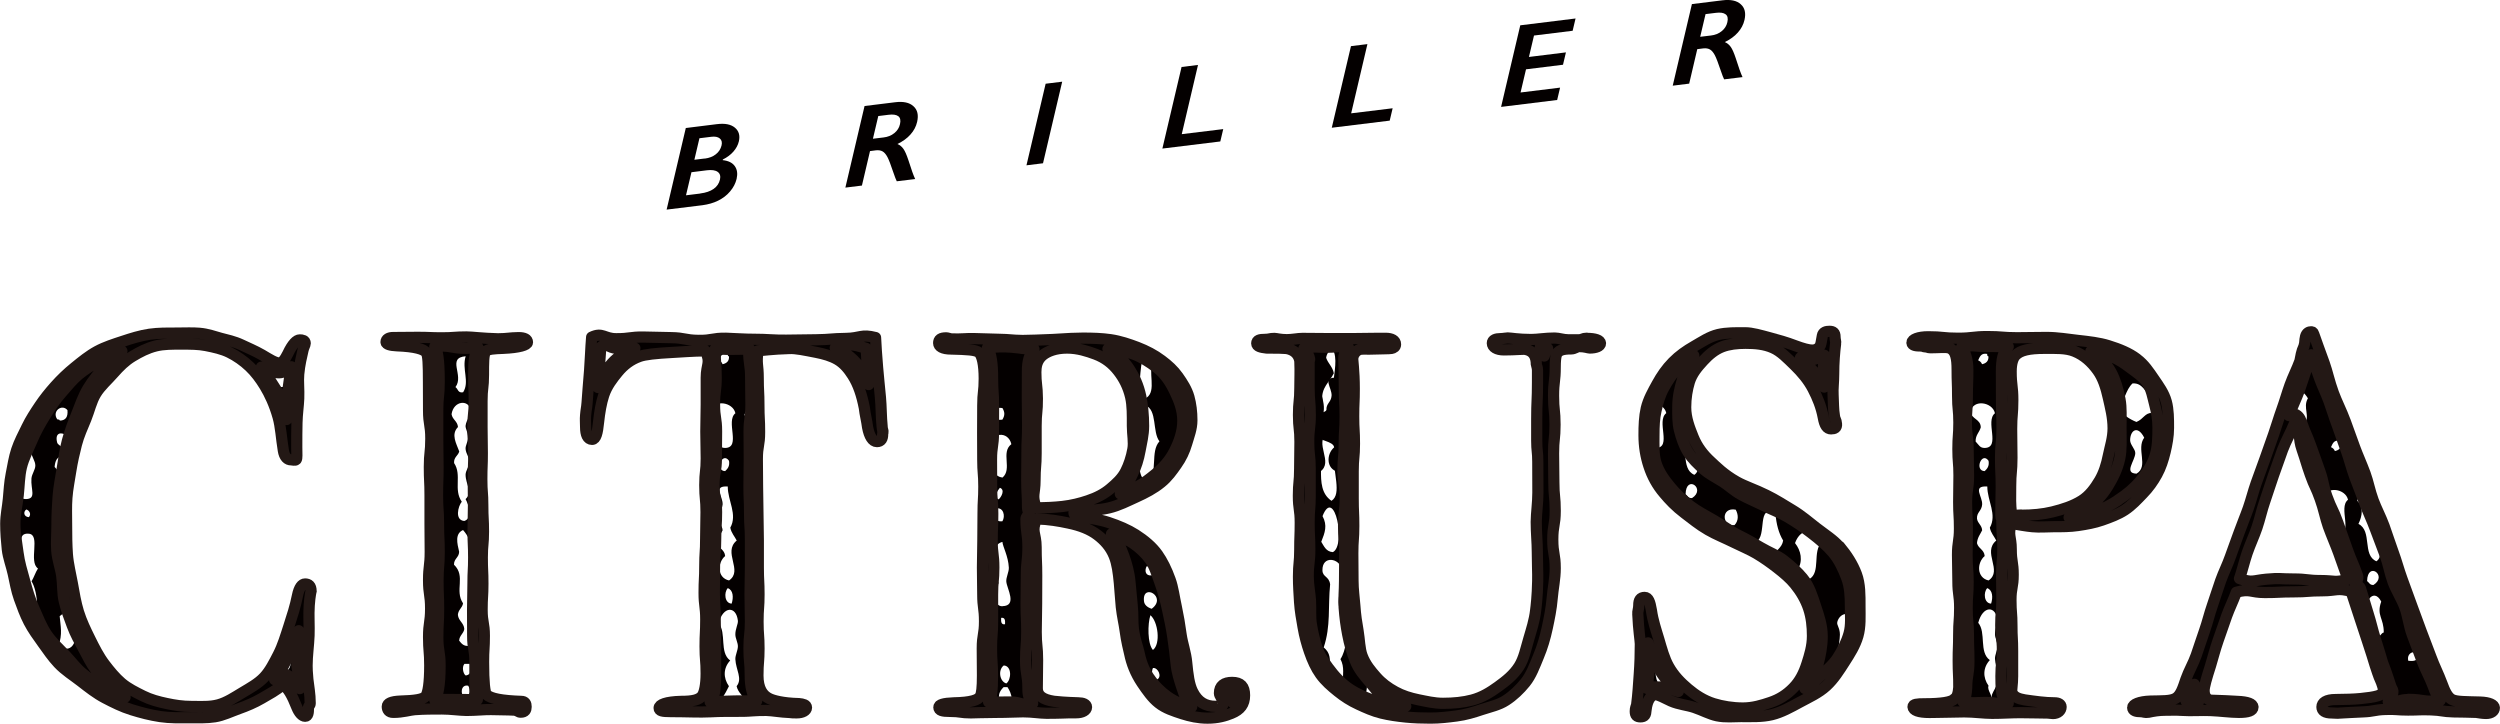 <?xml version="1.0" encoding="UTF-8"?>
<svg id="_レイヤー_1" data-name="レイヤー 1" xmlns="http://www.w3.org/2000/svg" viewBox="0 0 256.78 74.33">
  <defs>
    <style>
      .cls-1 {
        fill: #040000;
        stroke-width: 0px;
      }

      .cls-2 {
        fill: none;
        stroke: #231815;
        stroke-linecap: round;
        stroke-linejoin: round;
        stroke-width: 1.15px;
      }
    </style>
  </defs>
  <g>
    <g>
      <path class="cls-1" d="M67.53,36.25c1.19-.13,2.86-.2,5.03-.22v33.12c0,1.17-.09,1.9-.26,2.22.24.42.3.8-.47,1.21-.35-.1-.6-.29-.82-.52-.28.05-.58.08-.94.08-.54.01-.96.05-1.31.1-.02.28-.04.58-.06.89.09,0,.17.01.27.01,1.66,0,3.02-.03,4.09-.08.54-.03,1.1-.05,1.67-.06-.07-.54-.17-1.06-.52-1.33.24-.38.46-.77.66-1.19-.61-.86-.58-1.88.13-2.64-1.14-.82-.35-2.82-1.19-3.83.46-1.77,1.8-1.81,1.98-.26.04.33-.28.88-.26,1.45.01.38.27.83.26,1.19,0,.41-.28.92-.26,1.32.05,1.09.76,2,.13,2.77.15.69.7.98.93,1.59-.16.29-.23.6-.27.92.05,0,.1,0,.15,0,.52,0,1.28.01,2.23.04-.35-.23-.64-.52-.79-.95.08-.37.29-.61.51-.83-.26-.44-.4-1.04-.4-1.84v-2.28c-.14-.12-.24-.27-.24-.46,0-.36.09-.59.24-.72v-6.82c-.15-.13-.23-.31-.24-.52-.03-.36.08-.58.24-.69v-1.44c-.32-.15-.56-.38-.77-.64-.15-.91.59-.91.66-1.59-.64-.66-.37-1.63.11-1.87v-1.18c-.25-.05-.33-.26-.51-.38.01-.68.25-.97.51-1.02v-1.25c-.85-.89-.15-2.9-1.43-3.54.4-.81.55-1.79-.13-2.38.17-.67.82-.86,1.06-1.45.06-.54-.12-.85-.26-1.19.17-.59.48-.95.77-1.05v-1.14c-.37-.17-.58-.51-.51-1.12.17-.17.34-.26.51-.28v-.31c.37-.02,1.42-.06,3.15-.11.7-.04,1.62.06,2.76.28.67.13,1.24.34,1.77.59.2-.22.56-.04.55.28.61.38,1.11.86,1.49,1.45.45.7.77,1.56,1.03,2.5.25-.6.47-1.21.91-1.61.27-.01.47.03.64.12-.16-1.96-.27-3.57-.31-4.81h-.1s-.06.05-.1.06c-.16.02-.28,0-.37-.05l-8.6.15c-2.8.04-4.86.04-6.18,0l-7.34-.11c.08.51.16,1.01.21,1.49ZM89.42,36.75h.53c.12.39.12.41,0,.79h-.53c-.18-.17-.18-.63,0-.79ZM75.15,62c-.73-.03-.81-1.15-.4-1.59.57.2.6.96.4,1.59ZM74.88,59.62c-1.22-.27-1.22-1.81-.4-2.51-.05-.66-.65-.76-.79-1.32.04-.58.33-.9.53-1.32-.03-.54-.45-.69-.53-1.19-.04-.68.48-.78.53-1.46.06-.82-1.06-1.95.53-1.85,0,1.48,1.02,2.87.26,4.23.11.56.44.88.66,1.32-1.47,1.21.7,3.09-.79,4.1ZM74.88,47.33c.09.57-.15.82-.4,1.06-1.09-.03-.3-2.06.4-1.06ZM74.75,36.35c-.02.16.03.24.13.26.02.5-.26.71-.66.8-.07-.19-.21-.32-.4-.4.17-.35.28-.78.93-.66ZM75.54,42.44c-1.05.81.62,3.54-1.06,3.57-.49,0-.58-.29-.93-.66-.02-.68.39-.93.53-1.46-.02-.86-.94-.82-1.06-1.59.27-1.36,2.27-.99,2.51.13Z"/>
      <path class="cls-1" d="M65.78,36.58s.09-.03.13-.04c.34-.51.42-1.13.38-1.8l-2.89-.04h-.09c-.06.3-.13.59-.2.86.61.58.58,1.54.46,2.57.6-.71,1.33-1.23,2.2-1.55Z"/>
      <path class="cls-1" d="M81.95,73.13c.13,0,.24-.01.34-.03,0-.35-.05-.67-.22-.92-.99-.02-1.72-.08-2.24-.15-.06.37-.21.73-.45.98.55.02,1.13.03,1.8.06.22.04.48.06.77.06Z"/>
      <path class="cls-1" d="M60.28,43.23c-.01.21-.03.42-.03.64,0,.77.22,1.16.66,1.16.4,0,.66-.55.77-1.66,0-.08.02-.15.03-.22-.41-.33-1.04-.28-1.44.08Z"/>
      <path class="cls-1" d="M61.53,41.11c-.1-1.32.68-1.78,1.19-2.78-.12-.67-.59-1-.79-1.59.07-.55.46-.78.66-1.19-.18-.28-.24-.57-.26-.86h-1.41c-.19,2.36-.33,4.31-.44,5.88.2.39.48.66,1.06.53Z"/>
      <path class="cls-1" d="M89.13,42.84c.04.34.08.68.11,1.03.07.36.16.62.26.85.2-.62.76-.83,1.3.12.02-.08.03-.15.03-.25,0-.04-.02-.14-.06-.3-.04-.17-.06-.3-.06-.41-.03-.3-.06-.58-.09-.87-.15.13-.32.27-.56.37-.35-.14-.67-.32-.96-.52Z"/>
    </g>
    <g>
      <path class="cls-1" d="M153.2,72.55c.96-.43,1.81-.97,2.53-1.64.07-.1.14-.2.21-.31,0-.65-.52-.8-.66-1.32.03-.09.07-.18.1-.28-.63.82-1.37,1.49-2.24,2,.31.41.29,1.04.06,1.56Z"/>
      <path class="cls-1" d="M138.09,42.04c.38-.04.64-.18.84-.35v-1.75c0-1.94.02-2.99.06-3.14.04-.37.24-.62.61-.77.02,0,.07-.01.09-.02.12-.38.14-.81.12-1.25h-2.99c-.06.28-.12.55-.19.8,1.57,1.49-1.11,5.55,1.45,6.48Z"/>
      <path class="cls-1" d="M142.32,71.65c-.02.45-.07,1.01-.1,1.6,1.38.31,2.91.48,4.61.48.52,0,1.03-.02,1.52-.05-.07-.51-.12-1.06-.27-1.49-.75,0-1.46-.06-2.11-.17-.06.19-.24.37-.6.56-.48-.13-.82-.41-1.06-.79.03-.06.04-.12.07-.18-.79-.28-1.5-.66-2.12-1.14.05.4.08.79.07,1.18Z"/>
      <path class="cls-1" d="M133.41,47.31c.2.39.4.74,0,1.13v1.7c.05.18.08.37,0,.5v1.85s.03,0,.05,0c.11.11.08.36.26.39-.18.23-.27.46-.32.68v.57c.17.99,1.03,1.9.05,2.72-.02,0-.03-.01-.05-.02v.75c.77.18,1.49,1.51.18,2.18-.07-.03-.11-.08-.17-.11.01,1.21.08,2.32.19,3.35.21.04.39.17.51.46-.04.39-.16.71-.3,1.01.35,2,.93,3.59,1.75,4.75.36.51.79.95,1.24,1.37.03-.04.06-.08.09-.12-.97-1.27.43-2.89-.93-3.97.74-2.2.43-4.17.66-6.48-.11-.86-.78-.72-.79-1.45-.02-1.55,1.74-1.24,1.98-.13.19.86-.5,2.73-.26,3.97.18.94,1,1.14,1.06,1.72-.31,1.19-.33,2.66-.93,3.57.45.85.21,1.54.26,2.77.02.36.29.88.26,1.19,0,0,0,0,0,.01.66.42,1.38.77,2.17,1.06-.05-.28-.09-.56-.18-.81.1-.95.51-1.84-.13-2.51.04-.37.27-.64.44-.94-1.05-1.9-1.58-4.83-1.58-8.82v-16.97c-.21-.15-.45-.25-.71-.23-1.7.09-.81,1.95-.79,2.91.01.44-.36.84-.4,1.32-.14,1.8.84,4.06-.26,4.76-2.07-1.4-.23-4.89-1.72-6.34-.02-.68.52-.81.53-1.46-.34-1.07-1.84-.86-2.12.13.73.82.26,1.53-.05,2.16v1.39ZM135.84,53.01c1.23-3.13,2.44,3.03,1.06,3.7-.7-.05-.9-.6-1.19-1.06.38-.96.65-1.67.13-2.64Z"/>
      <path class="cls-1" d="M137.43,48.46c-1.22-.27-1.22-1.81-.4-2.51-.05-.66-1.72-.69-1.86-1.25.04-.58.2-1.49.4-1.92-.03-.54.53-.35.67-.67-.04-.68.48-.78.53-1.46.06-.82-1.06-1.95.53-1.85,0,1.48,1.02,2.87.26,4.23.11.56.44.88.66,1.32-1.47,1.21.7,3.09-.79,4.1Z"/>
      <path class="cls-1" d="M135.57,48.46c-1.22-.27-1.22-1.81-.4-2.51-.05-.66-.65-.76-.79-1.32.04-.58.33-.9.53-1.32-.03-.54-.45-.69-.53-1.19-.04-.68.48-.78.53-1.46.06-.82-1.06-1.95.53-1.85,0,1.48,1.02,2.87.26,4.23.11.56.44.88.66,1.32-1.47,1.21.7,3.09-.79,4.1Z"/>
      <path class="cls-1" d="M141.01,35.9c1.01-.03,1.64-.07,1.83-.1.22-.04.33-.18.33-.44,0-.4-.31-.61-.94-.61h-1.4c.06.39.12.77.17,1.14Z"/>
      <path class="cls-1" d="M129.81,35.25c0,.3.32.48.95.55,1.16,0,1.84.02,2.07.06.22.04.41.11.57.19.45-.35.98-.39,1.09.44.03.24-.03.63-.32.93v1.79c.49.71.43,2.2,1.64,1.91-.1-1.32.68-1.78,1.19-2.78-.12-.67-.59-1-.79-1.59.07-.55.46-.78.66-1.19-.16-.26-.23-.53-.26-.8h-2.54c-.02.12-.06.22-.12.27-.28.05-.46-.09-.56-.27h-2.82c-.52,0-.77.17-.77.5Z"/>
      <path class="cls-1" d="M154.78,34.76h-.72c-.52,0-.78.16-.78.49,0,.4.37.6,1.11.6,1.25,0,2.01.04,2.26.11.77.18,1.16.68,1.16,1.48v13.14c0,7.11-.05,11.14-.16,12.09-.16,1.36-.45,2.54-.83,3.6.3,1.13.23,2.53-.16,3.58,1.14-1.47,1.94-3.42,2.39-5.88-.02-.05-.06-.09-.08-.14.03-.16.09-.29.17-.39.22-1.36.34-2.86.36-4.5h0c-.48-.38-.21-1.04.02-1.5v-.43c-.3-.56-.9-.82-1.21-1.38.95-.53.34-2.86,1.21-3.08v-7.22c-1.45-.6-1.38-3.47-.41-4.25-.02-.84-.58-1.49.4-1.72,0,0,.01,0,.02.01v-1.73c0-.1,0-.17,0-.27-.22,0-.2-.26-.42-.27,0-.45.28-.54.48-.44.02-.1.03-.22.05-.3.18-.48.74-.72,1.66-.72h1.88c.66,0,.99-.15.99-.44,0-.33-.43-.49-1.28-.49h-8.1Z"/>
      <path class="cls-1" d="M150.12,72.05c-.26.46-.29.97-.3,1.47.85-.13,1.63-.32,2.35-.57-.32-.22-.59-.5-.73-.91.03-.15.09-.26.16-.38-.47.15-.95.29-1.48.37,0,0,0,0,0,0Z"/>
    </g>
    <g>
      <path class="cls-1" d="M106.54,46.82v-.03s0,0,0,0c0,0,0,.01,0,.02Z"/>
      <path class="cls-1" d="M110.02,72.17c-.88-.03-1.46-.06-1.72-.09-1.18-.18-1.77-.64-1.77-1.38v-6.72s0,0,0,0c.01-.07,0-.13,0-.19v-.72c-.07-.6-.27-1.15-.41-2,.15-.14.28-.22.41-.27v-1.85c-.96-.19-.44-2.07-.14-3.03.05.01.09.05.14.06v-2.32s0,0,0,0c-.13-.18-.35-.26-.53-.39-.09-.74.28-1.01.54-1.4v-3.47c-.1.07-.23.12-.41.11-.49-.41-.32-.94,0-1.46-.06-.86-.76-.66-.79-1.32-.05-1.13.62-1.34,1.2-1.1v-1.29s0,0,0,.01c-1.01.1-1.01-.88-.53-1.32.23,0,.41.09.54.22v-4.13c0-.85.22-1.44.66-1.77.44-.33,1.27-.5,2.48-.5,4.56,0,6.85,2.63,6.85,7.89,0,.39-.05.73-.08,1.1.24-.26.5-.49.65-.83-.34-.96-.23-1.91.53-2.38,1.25.47.7,2.74,1.45,3.7-.98,1.07-.11,3.21-1.19,4.23-1.45-.6-.44-3-1.5-3.87-.28,1.99-1.01,3.5-2.21,4.51-1.49,1.26-3.87,1.9-7.14,1.93.22.39.27.88.03,1.2,1.32.06,2.47.22,3.43.49-.69-.27-.9-1.07-.55-1.75.37-.02.66.19.84.48.05,0,.08-.02.15-.03,2.66-.22,4.9-.83,6.72-1.83-.07-.2-.03-.48.09-.6.2,0,.25.16.26.36.46-.28.92-.55,1.32-.88,2.06-1.67,3.09-3.8,3.09-6.38s-1-4.68-3.01-6.21c-2.01-1.53-4.72-2.29-8.14-2.29-.18,0-.4,0-.65.01-.1.34-.3.61-.67.71-.32-.16-.45-.39-.49-.66-.39.02-.8.05-1.29.08-1.33.05-2.36.07-3.09.07l-5.73-.13c-.05.33-.18.63-.38.77-.42-.08-.64-.42-.71-.79h-.52c-.22-.05-.39-.07-.5-.07-.59,0-.88.18-.88.55,0,.33.46.5,1.38.5,1.58.04,2.53.2,2.84.5.31.3.47,1.18.47,2.65v30.48c0,1.25-.07,1.97-.22,2.15-.05.14-.24.25-.48.35.07.42.12.85.14,1.25h2.56c-.17-.86-.95-1.6.02-2.53h.4c.46.67.67,1.66.13,2.38.02.04.04.1.05.15h6.78c-.1-.34-.33-.65-.43-.96ZM118.43,37.02c-.56,1.2.39,3.11-.66,3.83-.6.08-.62-.44-.93-.66.52-1.13-.05-4.77,1.59-3.17ZM106.27,36.88c.4-.13.24.3.26.53h-.4c-.06-.28.09-.35.13-.53ZM102.96,41.91c.26.43.26.76,0,1.19-.48.09-.71-.09-.93-.26-.04-.66.18-1.05.93-.93ZM103.36,70.2c-.7-.21-.87-1.4-.26-1.85.86.05.78,1.48.26,1.85ZM102.83,63.46c.41-.06.42.28.4.66-.41.06-.42-.28-.4-.66ZM102.96,62.27c-.44.01-.54-.32-.93-.53-.13-.92.29-1.29.53-1.85-.4-1.17-1.09-3.86.4-4.23.04.51.6,1.45.66,2.64.02.45-.3,1-.26,1.45.07.73,1.15,2.47-.39,2.51ZM102.3,52.22c.78-.15.98.8.66,1.32-.94.11-1.05-.8-.66-1.32ZM102.7,50.1c.58.21.12,1-.13,1.19-.58-.21-.07-.96.13-1.19ZM102.96,49.05c-1.58-.21-.47-2.29-1.32-3.17.1-1.48,1.91-1.67,2.24-.26-1.12.85.13,2.56-.92,3.44Z"/>
      <path class="cls-1" d="M111.56,72.63s-.01-.06-.02-.09c-.03.11-.06.23-.08.35.06-.07.1-.15.1-.25Z"/>
      <path class="cls-1" d="M126.64,70.04c-.12,0-.21.03-.31.04.08.95.41,1.86-.63,2.1.02-.69.04-1.3.05-1.87-.22.19-.33.48-.33.89,0,.26.09.59.28.99.04.04.06.07.06.11,0,.22-.28.33-.83.33-1.77,0-2.8-1.51-3.09-4.54-.48-5.35-1.44-9.05-2.9-11.1-.24-.34-.53-.65-.84-.95-.13.07-.28.12-.47.15.02-.2-.01-.41-.06-.63-.94-.77-2.15-1.39-3.59-1.88-.02,0-.03,0-.05,0,0,0,0-.01,0-.02-.9-.3-1.88-.55-2.96-.73.09.35.05.73-.19.99.82.25,1.53.56,2.06.96.78.59,1.34,1.47,1.73,2.56.55.23.68,1.11.41,1.66.04.26.1.5.13.78.4,3.9.71,6.33.91,7.29.2.96.65,1.95,1.35,2.98.28.42.59.79.91,1.13.12-.26.35-.46.68-.42.17.34.16.77.05,1.11,1.39,1.17,3.09,1.76,5.09,1.76,2.58,0,3.86-.77,3.86-2.32,0-.92-.44-1.38-1.33-1.38ZM117.77,58.17h.53c.19.18.19.75,0,.93-.65.08-.76-.48-.53-.93ZM117.5,61.74c-.2-1.92,2.44-.43.79.79-.49-.16-.76-.44-.79-.79ZM118.16,63.19c.78.64,1.08,2.95.26,3.57-.57-.63-.55-2.7-.26-3.57ZM118.82,69.8c-.49-.11-.6-.75-.4-1.19.55-.06.98.95.4,1.19Z"/>
      <path class="cls-1" d="M96.57,72.89c.17.16.52.24,1.08.24h.56c0-.29.04-.61.1-.95-.1,0-.17.01-.27.01-.8.03-1.29.12-1.5.27.02.14.02.29.03.43Z"/>
    </g>
    <g>
      <path class="cls-1" d="M171.14,42.44c-1.05.81.62,3.54-1.06,3.57-.49,0-.58-.29-.93-.66-.02-.68.39-.93.53-1.46,0-.53-.36-.72-.66-.96-.08.57-.13,1.16-.13,1.77,0,2.39.68,4.4,2.04,6.02.57.68,1.35,1.38,2.3,2.08.24-.58.87-.83,1.33.09-.1.28-.14.51-.16.72.85.55,1.82,1.11,2.91,1.67.34-.71,1.46-.61,1.48.38-.03.11-.1.2-.17.29,1.09.56,2.06,1.11,2.89,1.67.06-.14.13-.27.19-.37-.23-.73-.98-.96-1.32-1.59,1.16-.65,0-3.93,1.98-2.91.09,1.1.34,2.03.79,2.77-.12.77-.77,1-1.06,1.59.09.39.35.8.38,1.19.77.59,1.41,1.18,1.9,1.77.6.73,1.05,1.54,1.35,2.43.07-.08.14-.16.21-.24,1.03.4,1.1,1.97.4,2.78-.19,1.64.84,4.43-.93,4.36-.02-.12,0-.21,0-.32-.29.61-.63,1.17-1.08,1.64-.43.44-.94.78-1.5,1.07-.04.12-.1.25-.19.39-.28.14-.57.13-.83.05-.76.24-1.61.38-2.55.39,0,.38-.05.76-.14,1.11,2.32-.03,4.42-.6,6.27-1.7-.06-.14-.11-.3-.1-.51.25-.4.84-.48,1.2-.22.38-.28.75-.58,1.1-.91.69-.64,1.27-1.32,1.76-2.03.02-.05.04-.08.03-.15.03,0,.04,0,.06,0,1.16-1.75,1.76-3.71,1.76-5.91,0-2.08-.66-3.95-1.92-5.62-.55-.03-1.13-.28-1.49-.77.05-.22.17-.41.32-.58-.59-.58-1.28-1.15-2.08-1.72-.03.1-.06.21-.09.32-.7.12-.98-.48-.85-.96-1.06-.69-2.26-1.37-3.61-2.05-2.95-1.47-4.86-2.61-5.74-3.42-.61-.55-1.06-1.19-1.43-1.87-.13.23-.25.43-.27.63-.07,1.06.81,1.92,0,2.51-1.49-.63-.4-3.11-1.85-3.84.4-.81.55-1.79-.13-2.38.17-.67.82-.86,1.06-1.45.06-.54-.12-.85-.26-1.19.22-.77.67-1.14,1.03-1.06.27-.7.63-1.32,1.11-1.85,1.09-1.18,2.55-1.77,4.39-1.77s3.57.73,5.08,2.18c.7.67,1.26,1.43,1.73,2.26.35.3.56.75,1.07.89.33-.25.71-.72,1.08-1.09,0-.33-.01-.67-.01-1.04,0-1.25.06-2.32.17-3.2.04-.15.06-.37.06-.66,0-.44-.18-.66-.55-.66-.33,0-.54.18-.61.55-.11.63-.23,1.01-.36,1.16-.13.15-.4.22-.8.22-.37,0-.94-.15-1.71-.44-1.14-.44-2.14-.76-3.02-.97-.02.01-.03.04-.05.05-.02-.02-.04-.05-.06-.07-.78-.18-1.48-.28-2.06-.28-3.02,0-5.51.99-7.48,2.98-1.24,1.25-2.09,2.71-2.55,4.39.69-.24,1.67.15,1.83.92ZM170.08,48.38c-1.09-.03-.3-2.06.4-1.06.09.57-.15.82-.4,1.06ZM189.65,57.9c.27.18.4.89.13,1.19-.41.06-.52-.19-.79-.26-.06-.59.07-.98.66-.93ZM188.72,63.85c.23-.78,1.11-1.17,1.72-.26-.58,1.25.26,3.15-1.06,3.7-.87-.25-.41-1.04-.4-2.11,0-.74-.37-.97-.26-1.32ZM185.82,61.74v-.66c.3.1.61.71,0,.66ZM187.14,55.66c-1.04.97-.07,3.14-1.32,3.83-.7,0-.96-.45-1.19-.93.59-.98.34-2.02-.26-2.78.58-1.61,2.08-1.63,2.78-.13ZM178.28,52.35c.3.55.29,1.16-.13,1.59-1.32.14-1.4-1.89.13-1.59ZM173.79,51.16c-.39.03-.45-.25-.66-.4.04-2.08,2.15-.55.66.4ZM185.02,36.75h.53c.12.39.12.41,0,.79h-.53c-.18-.17-.18-.63,0-.79ZM174.31,36.62c.1.67-.19.95-.53,1.19-.48-.14-.74-.49-.66-1.19.4-.41.79-.41,1.19,0Z"/>
      <path class="cls-1" d="M187.27,42.44s-.02,0-.04,0c.03.15.08.28.11.43.15.85.42,1.27.83,1.27.15,0,.25-.06.34-.13-.02-.86-.25-1.57-1.24-1.58Z"/>
      <path class="cls-1" d="M171.27,70.46c.15.69.7.98.93,1.59,0,.01,0,.02-.01.03.64.27,1.26.51,1.86.72-.23-.2-.41-.43-.52-.75.08-.38.3-.62.53-.85-1.21-.84-2.17-2.07-2.9-3.65,0,.05-.02.1-.02.14.05,1.09.76,2,.13,2.77Z"/>
      <path class="cls-1" d="M168.02,73.07c0,.44.18.66.55.66.44,0,.68-.26.72-.79.09-.85.31-1.32.63-1.46.2-.33.4-.66.57-1.02-.61-.86-.58-1.88.13-2.64-1.14-.82-.35-2.82-1.19-3.83.11-.4.26-.7.43-.93-.02-.12-.05-.23-.07-.35-.15-.89-.41-1.34-.77-1.34-.44,0-.66.28-.66.83,0,.37.02.66.06.88.07,1.69.11,2.72.11,3.09,0,1.91-.15,3.99-.44,6.24-.04.15-.06.37-.06.66Z"/>
      <path class="cls-1" d="M174.92,73.07c1.06.31,2.05.51,2.97.6,0-.39.02-.8-.07-1.14-.85-.1-1.65-.28-2.37-.58-.04.43-.23.85-.52,1.12Z"/>
    </g>
    <g>
      <path class="cls-1" d="M196.81,35.53c.14.07.34.11.61.11h.94c.92,0,1.56.07,1.93.22.63.26.94.96.94,2.1v3.97c.09.11.18.23.24.37-.11.07-.18.17-.24.28v15.64c.02.1.02.2,0,.31v5.26c.06.2.06.44,0,.68v1.29c.12.37.19.76,0,1.07v2.04c.18.19.1.37,0,.59v1.12s0,.02,0,.03c.38.76,1.18,1.33-.02,1.96-.4-.11-.69-.35-.92-.64-.43.14-1.15.22-2.15.24-.02.29-.04.61-.06.94.06,0,.11,0,.17,0h5.88c-.07-.6.76-.89.39-1.19.24-.38-.47-1.06-.27-1.48-.61-.86-.58-1.88.13-2.64-1.14-.82-.35-2.82-1.19-3.83.46-1.77,1.8-1.81,1.98-.26.04.33-.28.88-.26,1.45.01.38.27.83.26,1.19,0,.41-.28.92-.26,1.32.05,1.09.76,2,.13,2.77-.32.83-1.23,1.53.93,1.59-.19.34-.25.71-.28,1.08h2.61c-.44-.26-.83-.56-1-1.08.03-.12.08-.21.12-.3-.28-.16-.49-.4-.61-.72-.07-.22-.11-.75-.11-1.6v-13.56s-.05-.05-.07-.08c-.05-.27,0-.46.07-.61v-1.43c.11.02.21.02.32.04-.12-.29-.13-.59-.06-.86-.08,0-.19,0-.27-.01v-7.02c-.12-.4-.32-.75-.73-.96.4-.81.55-1.79-.13-2.38.14-.53.57-.77.86-1.14v-1.35c-.02-.05-.04-.1-.07-.15.02-.06.05-.1.07-.16v-1.62c0-.71.07-1.21.2-1.51,0,0,0,0,0-.02,0,0,.01,0,.02-.01.04-.07.07-.14.11-.18.48-.52,1.49-.78,3.04-.78,4,0,6.27,2.08,6.82,6.21.02.02.04.04.06.05-.02.02-.03.04-.04.06.08.63.12,1.29.12,2.01,0,3.59-1.05,6.06-3.15,7.39-.65.41-1.37.72-2.13.98.1,0,.19-.02.31,0,.3.55.29,1.16-.13,1.59-.96.1-1.25-.94-.76-1.4-.87.24-1.82.36-2.83.4-.14.42-.17.73-.14,1,.98.11,1.92.19,2.76.19,1.42,0,2.71-.15,3.89-.44.1-.83.28-1.48,1.31-.94.01.18.06.32.08.49.71-.27,1.39-.58,2-.98,2.61-1.7,4.09-3.97,4.47-6.82-.14,0-.29-.03-.48-.09.07-1.33.29-2.89-1.19-2.91-.74,0-.84.62-1.59.93-.76-.3-1.37-.75-1.85-1.32.6-.77.74-1.99,1.45-2.64,1.12-.06,1.16.96,1.98,1.19.26-.2.56-.54.85-.86-.55-1.09-1.34-2.03-2.39-2.82-.05-.04-.11-.07-.17-.11.1.33.1.38-.01.75h-.53c-.18-.17-.18-.63,0-.79h.47c-1.96-1.36-4.94-2.05-8.98-2.05h-12.15c-.74,0-1.21.09-1.41.26.03.19.06.38.09.57ZM219.58,50.63c-.59-.06-.54-.6-.26-.93.54-.12.46.72.26.93ZM220.24,44.95c-.86,1.14.49,2.95-.79,3.7-1.35-.04-.15-1.32-.13-2.11,0-.42-.52-.84-.53-1.32,0-.99.76-1.61,1.45-.26ZM215.49,37.41c-.36.1-.27-.26-.53-.27,0-.89,1.08-.37.53.27ZM204.51,62c-.73-.03-.81-1.15-.4-1.59.57.2.6.96.4,1.59ZM204.25,59.62c-1.22-.27-1.22-1.81-.4-2.51-.05-.66-.65-.76-.79-1.32.04-.58.33-.9.53-1.32-.03-.54-.45-.69-.53-1.19-.04-.68.48-.78.53-1.46.06-.82-1.06-1.95.53-1.85,0,1.48,1.02,2.87.26,4.23.11.56.44.88.66,1.32-1.47,1.21.7,3.09-.79,4.1ZM204.25,47.33c.09.57-.15.82-.4,1.06-1.09-.03-.3-2.06.4-1.06ZM204.11,36.35c-.02.16.03.24.13.26.02.5-.26.71-.66.8-.07-.19-.21-.32-.4-.4.17-.35.28-.78.93-.66ZM204.91,42.44c-1.05.81.62,3.54-1.06,3.57-.49,0-.58-.29-.93-.66-.02-.68.39-.93.53-1.46-.02-.86-.94-.82-1.06-1.59.27-1.36,2.27-.99,2.51.13Z"/>
      <path class="cls-1" d="M210.39,73.13h.55c.36,0,.58-.09.69-.27-.02-.22-.07-.42-.16-.59-.1-.04-.2-.08-.36-.08-.63,0-1.27-.04-1.92-.1-.08.42-.28.8-.57,1.04h1.78Z"/>
    </g>
    <g>
      <path class="cls-1" d="M238.5,72.61c0,.38.37.58,1.09.58-.05-.1-.09-.2-.17-.28.1-.4.26-.7.43-.92-.89.02-1.36.23-1.36.63Z"/>
      <path class="cls-1" d="M228.85,60.34c-.27-.18-.47-.4-.62-.64-.78,2.21-1.59,4.54-2.42,6.93.62.4,1,1.47-.13,2.04-.19-.07-.33-.19-.48-.3-.17.48-.33.94-.5,1.43-.3.89-.7,1.49-1.21,1.8-.31.19-.76.32-1.31.41.19.16.36.44.46.88,0,0,0,0,0,.01.52,0,1.02.02,1.51.05.04,0,.08,0,.12,0-.01-.07-.05-.12-.04-.2.35-.59,1.55-1.42,1.98-.39-.03.27-.1.48-.18.7.88.04,1.71.08,2.49.09.04-.39.06-.78.07-1.17-.88-.06-1.38-.11-1.46-.13-.44-.11-.66-.42-.66-.94,0-.63.57-2.57,1.7-5.76-.14-.18-.25-.39-.37-.59.38-.96.65-1.67.13-2.64.55-1.39,1.09-.94,1.4.04.15-.4.29-.78.45-1.2h2.06c-.05-.45-.06-.88,0-1.27h-1.74c.59-1.76,1.15-3.43,1.69-5.02-.05-.07-.08-.16-.15-.21.03-.54.25-.9.4-1.32-.23-.47-.54-1-.95-1.32-.61,1.72-1.25,3.54-1.9,5.39.16,1.42.5,2.81-.32,3.33Z"/>
      <path class="cls-1" d="M219.23,72.69c0,.33.26.5.77.5.18,0,.42-.03.72-.09.03,0,.05,0,.08-.01,0-.39.14-.74.36-.96-.07,0-.12.01-.19.01-1.16.04-1.74.22-1.74.55Z"/>
      <path class="cls-1" d="M230.04,72.09c.29.34.63.57.66.94,0,.04-.02.08-.02.12.54-.07.81-.24.81-.52,0-.31-.49-.49-1.45-.54Z"/>
      <path class="cls-1" d="M233.47,60.76h6.35s0-.02,0-.03c.03-.4-.22-.87-.3-1.24h-2.62c0,.1.01.2.01.32-.19.07-.32.21-.4.39-.55-.13-.73-.42-.72-.71h-2.44c.09.38.11.81.11,1.27Z"/>
      <path class="cls-1" d="M237.01,34.59l-.17.74s.06.09.08.15c.07.47-.21.58-.4.79-.01,0-.02,0-.03,0-.1.28-.19.55-.23.79-.94,2.6-1.98,5.51-3.09,8.64,0,.59-.1,1.12-.48,1.54.4.7.46,1.75.68,2.65.82-2.33,1.58-4.43,2.28-6.27l.64,1.84c.16-.12.39-.15.64.06.06.46-.04.75-.31.88l1.69,4.87c.33.92.64,1.77.93,2.56.11-.39.37-.64.48-1.04-.02-.86-.94-.82-1.06-1.59.27-1.36,2.27-.99,2.51.13-1.05.81.62,3.54-1.06,3.57-.28,0-.43-.1-.57-.25.17.46.32.9.47,1.31.15-.04.33.02.49.26.05.34-.02.56-.13.74.36,1.01.67,1.85.91,2.51h-.85c.07.43.19.85.29,1.27h.87c.89,2.7,1.54,4.72,1.98,6.1.53-.59,2.11.49.77,1.41-.14-.02-.26-.06-.36-.09.01.05.03.11.05.15l.28.77.15.49c.3.02.37.5.24.76l.06.21c.07.25.11.4.11.43,0,.53-1.23.85-3.67.94.11.18.19.4.23.7.02.13-.03.29-.08.46l2.46-.08c-.07-.07-.12-.15-.14-.26-.25-1.72,2.1-.78,1.36.22l2.05-.06c-.07-.11-.11-.24-.1-.42.09-1.62,1.95-.72,2.03.45l2.22.07c-.05-.08-.11-.16-.14-.26.17-1.03,1.52-.89,1.72,0-.04.11-.09.2-.14.31l1.81.06c.13.02.29.01.43.02,0-.11,0-.22.02-.32,0,0-.01.01-.02.01-.55.13-.91-.22-1.05-.7-.88-.06-1.5-.18-1.84-.35-.46-.23-.84-.76-1.13-1.59-.73-1.98-1.41-3.84-2.06-5.62-.22.65-1.29.89-1.58.12-.05-.95.89-1.22,1.35-.75-.14-.37-.28-.75-.41-1.12,0,0,0,.01,0,.01-1.08.11-1.31-1.19-.54-1.52-1.19-3.25-2.25-6.12-3.15-8.57.05.4.16.79.12,1.1-.09.59-.5.95-.53,1.32-.07,1.06.81,1.92,0,2.51-1.49-.63-.4-3.11-1.85-3.84.4-.81.55-1.79-.13-2.38.17-.67.82-.86,1.06-1.45.06-.54-.12-.85-.26-1.19.02-.08.06-.13.08-.2-.87-2.36-1.53-4.14-1.96-5.32-.28-.77-.54-1.47-.79-2.15-.66.02-.71-.66-.39-1.06-1.03-2.79-1.72-4.73-2.07-5.79-.07-.22-.17-.33-.28-.33-.18,0-.33.2-.44.61ZM236.65,43.55c-1.12-.48-1.05-4.99.4-2.64-.57.97.31,1.9-.4,2.64ZM248.29,67.61c-.11.28-.49.31-.93.26-.24-.93,1.01-1.27.93-.26ZM243.79,60.08c-.39.03-.45-.25-.66-.4.04-2.08,2.15-.55.66.4ZM243.52,63.11c-1.02-1.06.28-2.89,1.06-1.32-.51,1.45.27,1.68.26,3.17-.31.09-.35.44-.66.53-.65-.06-1.01-.4-1.32-.79-.15-.91.59-.91.66-1.59ZM240.35,45.27c-.02.16.03.24.13.26.02.5-.26.71-.66.8-.07-.19-.21-.32-.4-.4.17-.35.28-.78.93-.66Z"/>
    </g>
    <g>
      <path class="cls-1" d="M40.45,34.7c-.1,0-.18,0-.25.02.02.28-.05.5-.28.61.16.11.46.18.93.2,1.2.05,2.01.17,2.52.34-.2-.37-.57-.56-.7-1,0-.06.03-.11.04-.17h-2.26Z"/>
      <path class="cls-1" d="M54.25,35.17c0-.31-.3-.47-.89-.47l-1.39.04c-.05.31-.22.63-.57.92,0,.02.01.04.02.06.12,0,.22-.02.35-.03,1.66-.07,2.49-.24,2.49-.52Z"/>
      <path class="cls-1" d="M53.63,72.13c-2.01-.07-3.22-.31-3.63-.72-.19-.18-.28-1.33-.28-3.42v-29.48c0-1.25.1-2.02.31-2.32.14-.2.46-.33.93-.41-.09-.49-.51-.65-.69-1.04-.91-.02-1.58-.03-2.03-.03-.08.22-.24.45-.55.69-.55-.08-.92-.36-1.02-.7h-2.16c-.08.5-.35.82-.52,1.22.02.32.14.79.14,1.18.05.51.07,1.22.07,2.13h0c.09.21.07.41,0,.62v1.54c.19.35.44.66.45,1.01.01.3-.31.58-.45.92v.82c.16.6.45,1.28,0,1.86v1c.12.39.19.76,0,1.05v1.76c.23.32.23.86,0,1.18v1.08c.25.39.24,1.07,0,1.46v1.13c.3.35.42,1.12.06,2.02,0,.58.42.73.53,1.19-.03.46-.31.66-.58.88v1.51s.03,0,.06,0c.58.85-.12,2.9,0,4.1.07.74,1.01,2.02-.06,2.32v1.7s0,.05,0,.08c.11.09.18.21.19.4-.06.1-.13.15-.2.18-.01.62-.04,1.15-.09,1.54.09.02.19.05.29.13.07.6-.12.94-.67.92-.32.27-1.14.43-2.5.46-.96.04-1.44.2-1.44.5,0,.33.24.5.72.5,1,0,1.74-.02,2.22-.06.92-.07,1.85-.11,2.77-.11.68,0,1.3,0,1.89,0,.09-.1.19-.19.31-.23.21,0,.36.1.47.24,1.35,0,2.42.02,3.21.04.06-.17.16-.32.29-.41.29.02.5.2.63.45.42.02.68.05.74.08h.55c.44,0,.67-.16.67-.47s-.21-.47-.62-.47ZM47.83,36.59c-.41,1.32.43,2.61-.26,3.7-.55.11-.52-.36-.79-.53.92-1.21-.93-3.01,1.06-3.17ZM48.35,42.14c.1.49-.45.91-.53,1.59-.03.27.26.72.26,1.19,0,.43-.29.85-.26,1.19.04.51.41.92.4,1.32-.02.47-.39.9-.4,1.32,0,1.03.79,1.79,0,2.51.31.57.77,1.96-.13,2.25-1-.08-.65-1.5-.26-1.98-.88-1.26.04-2.73-.79-3.97-.04-.62.41-.74.53-1.19-.29-.81-.88-1.74-.13-2.51-.05-.61-.57-.75-.66-1.32.21-1.39,1.76-1.55,1.98-.4ZM47.69,71.62c-.41-.28-.39-1.35.4-1.19.26.36.19,1.27-.4,1.19ZM47.83,69.38c-.27-.18-.4-.89-.13-1.19h.53c.35.36.23,1.12-.4,1.19ZM48.49,63.16c-.01.52-.23.82-.4,1.19.17.75.87,1.4.13,1.98-.61.09-.82-.24-1.06-.53.03-.54.45-.7.53-1.19-.05-.65-.59-.82-.66-1.45.03-.54.45-.7.53-1.19-.9-1.34.32-2.77-.93-3.97-.01-.63.51-.72.53-1.32-.21-.9-.45-1.86.4-2.24,2.16,2.42.04,6.03.93,8.72Z"/>
    </g>
    <path class="cls-1" d="M30.32,45.91c0-4.86.2-8.17.61-9.94.07-.33.11-.57.11-.72,0-.29-.15-.44-.44-.44s-.68.52-1.16,1.55c-.05.1-.1.18-.16.27-.02.16-.09.32-.14.36-.05-.01-.06-.03-.09-.05-.18.19-.36.3-.55.3-.41,0-1.01-.24-1.82-.72-1.66-.96-3.05-1.59-4.17-1.9-.04-.01-.1-.02-.14-.03-.09.3-.22.61-.23.95,0,.09,0,.19.02.28,2.03.67,3.63,1.95,4.8,3.85.39.63.73,1.43,1.04,2.34.19-.85,1.4-1.22,1.82-.4.11.68-.26.89-.53,1.19-.65.08-.92-.21-1.19-.51.21.68.41,1.44.58,2.26.08-.18.18-.34.34-.42.84.17,1.13,2.22.57,3.13.04.01.08.03.13.03.18,0,.33-.06.44-.17.11-.11.17-.52.17-1.22ZM28.88,39.76c-.67,0-.98-.97-.26-1.32,1.01-.51,1.18,1.33.26,1.32Z"/>
    <path class="cls-1" d="M19.05,34.34s0-.01,0-.02c-.7-.09-1.5-.15-2.39-.16.11.32.09.72-.16,1.09.02,0,.03,0,.05,0,1.09,0,2.09.13,3.01.36-.08-.48-.55-.91-.52-1.28Z"/>
    <path class="cls-1" d="M11.03,70.7c.07.58-.11.92-.63.92,1.11.6,2.29,1.07,3.53,1.41.11-.16.24-.29.4-.35.37.01.57.27.64.6.95.2,1.94.33,2.97.4-.07-.41.05-.88.34-1.11-1.34-.12-2.57-.45-3.69-.99-.07.04-.15.06-.25.04-.09-.06-.16-.17-.2-.29-1.17-.63-2.21-1.5-3.15-2.61.01.04.04.07.05.12-.3.53-.91-.08-.53-.53.09,0,.14.05.2.08-.05-.06-.1-.12-.15-.18-1.87-2.46-3.05-5.65-3.56-9.56-.34.24-.91.15-1.12-.25-.08-.79.52-1.1.99-.91-.05-.53-.1-1.06-.12-1.61-.02.05-.04.11-.07.14-.46-.13-.85-.6-.4-.93h.4s.04.07.06.1c-.01-.43-.03-.84-.03-1.28,0-5.65,1.07-10.17,3.18-13.58-.13-.69-.23-1.21.77-1.36.04.04.06.07.09.11.22-.28.42-.58.65-.84,1.51-1.74,3.51-2.72,5.98-2.93-.2-.2-.44-.37-.51-.7.03-.15.08-.29.12-.41-.7.03-1.37.1-2.03.21,0,.3-.15.64-.6.99-.53-.08-.89-.34-1.01-.66-.88.23-1.73.52-2.54.88-.05.1-.11.2-.15.3.03.62.48,1.82-.4,1.85-.56-.24-.43-1.28-.13-1.72,0-.03-.03-.05-.04-.07-1.73.9-3.29,2.1-4.68,3.66-.76.86-1.42,1.77-2.01,2.74.13.41.15.73-.42.94-.03,0-.05-.02-.09-.02-1.57,2.99-2.38,6.48-2.38,10.5,0,3.16.56,6.02,1.64,8.58,0-.98.24-2.1.56-2.53-.2-.63-.79-.88-.93-1.59.02-.72.46-.62.53-1.19.09-.77-.68-2.38.66-2.25,1.23.13-.07,2.88.93,3.57-.26.4-.41.91-.66,1.32.68,1.03.92,4.25-.28,4.35.78,1.43,1.73,2.77,2.88,4,1.32,1.4,2.77,2.54,4.34,3.42-.27-.57.28-1.25.85-.8ZM2.96,53.12c-.53-.04-.59-.56-.26-.79.31.07.55.51.26.79ZM3.23,49.15c-.09,1.1.53,2.07-.53,2.11-1.03.04-.75-1.25-.4-1.98-.12-1.51-1.21-4.51.93-4.76.66.34-.05,1.17,0,1.98.03.45.4.84.4,1.32,0,.42-.36.86-.4,1.32ZM6.4,52.72c.16.06.27.17.26.4-.46.11-.45-.21-.26-.4ZM6.14,39.36c.44-.09.48.22.53.53-.15.11-.35.17-.66.13-.04-.31.02-.51.13-.66ZM6.93,42.14c.06.68-.18,1.05-.79,1.06,0-.13-.16-.1-.26-.13-.58-.83.49-1.64,1.06-.93ZM6.4,45.98c-.26-.26-.47-.32-.53-.53-.51-2.01,2.6-.28.53.53ZM5.61,47.96c.16-2.23,2.48-.35.79.53-.45,0-.57-.31-.79-.53ZM6,66.33c.45-1.19.21-2.06.13-3.04,2.02-1.84,2.52,4.81-.13,3.04Z"/>
    <path class="cls-1" d="M31.32,59.88c-.3,0-.53.44-.72,1.33-.24,1.17-.52,2.25-.85,3.24.12.68.21,1.32-.3,1.89-.16-.01-.29-.04-.4-.07-.15.34-.3.67-.46.99-.87,1.68-2.09,2.99-3.67,3.95-1.58.96-3.33,1.44-5.24,1.44-.37,0-.74-.03-1.1-.06.49.11.72.65.65,1.15.07,0,.15,0,.22,0,3.66,0,6.81-1.13,9.44-3.39.09-.32.37-.54.83-.32.13.3.16.74.1,1.11.24.39.49.88.73,1.49.22.55.48.83.77.83s.44-.24.44-.72v-.5c0-.96-.04-1.78-.11-2.46-.07-.68-.11-1.15-.11-1.41,0-2.06.07-4.12.22-6.18.07-1.03.11-1.53.11-1.49,0-.55-.18-.83-.55-.83ZM29.19,68.98c-.45-.32-.25-1.21,0-1.59.94-.05.81,1.59,0,1.59Z"/>
    <g>
      <path class="cls-1" d="M31.95,60.71c0-.55-.25-.73-.62-.73-.3,0-.6.33-.78,1.21-.22,1.11-.55,2.11-.86,3.07-.35,1.08-.65,2.09-1.11,2.98-.43.83-.84,1.67-1.45,2.32s-1.44,1.1-2.24,1.58c-.8.48-1.58,1.01-2.46,1.25s-1.8.17-2.75.17-1.74-.13-2.55-.3c-.86-.18-1.68-.4-2.44-.78s-1.55-.76-2.22-1.33c-.63-.54-1.19-1.22-1.73-1.93-.59-.78-1.04-1.67-1.5-2.6-.43-.87-.87-1.77-1.18-2.77-.28-.92-.45-1.91-.63-2.94-.17-.95-.43-1.93-.51-2.97-.07-.97-.08-1.98-.08-3.02,0-.96-.04-1.9.03-2.8.07-.96.27-1.88.4-2.76.15-.95.36-1.86.58-2.72.24-.93.63-1.77.97-2.6.36-.89.55-1.82,1.02-2.6s1.22-1.42,1.82-2.11c.6-.68,1.2-1.28,1.95-1.73s1.51-.85,2.4-1.07c.81-.2,1.69-.19,2.63-.19s1.72,0,2.5.15c.86.17,1.69.35,2.42.71s1.46.87,2.07,1.45,1.1,1.24,1.56,1.99c.5.82,1,1.88,1.37,3.19.28.99.33,2.16.54,3.43.11.7.43.97.8.97.18,0,.41.09.52-.02.11-.11.06-.59.06-1.29,0-.88,0-1.71.02-2.5.02-.9.15-1.73.18-2.49.04-.93-.07-1.77,0-2.5.09-1.01.3-1.82.44-2.45.07-.33.23-.57.23-.72,0-.29-.27-.35-.57-.35s-.74.39-1.22,1.42c-.3.59-.55.95-.88.95-.41,0-.97-.36-1.78-.84-.73-.42-1.45-.71-2.07-1.01-.8-.38-1.55-.52-2.17-.69-.63-.17-1.33-.44-2.19-.51-.68-.06-1.44-.02-2.27-.02-.98,0-1.93-.01-2.84.12-.96.14-1.86.43-2.74.72s-1.81.58-2.64,1.03-1.56,1.05-2.3,1.65-1.4,1.23-2.04,1.95c-.57.64-1.1,1.3-1.57,2s-.94,1.42-1.31,2.19-.78,1.52-1.05,2.34-.39,1.65-.56,2.5-.21,1.67-.29,2.54-.27,1.67-.27,2.55.07,1.77.16,2.61.43,1.7.61,2.53.33,1.71.62,2.52.59,1.64.99,2.41.91,1.47,1.42,2.18.99,1.42,1.59,2.06c.7.75,1.57,1.28,2.34,1.88s1.58,1.24,2.46,1.7,1.78.91,2.75,1.21,1.92.55,2.93.7,1.97.12,3.01.12c.89,0,1.77.03,2.6-.1s1.66-.54,2.47-.83,1.6-.62,2.35-1.06,1.48-.81,2.15-1.4c.52.3.94,1.03,1.45,2.32.22.55.55.92.85.92s.34-.36.34-.84c0-.25.18-.25.18-.5,0-.96-.17-1.77-.24-2.45-.07-.68-.08-1.16-.08-1.41,0-1.03.16-2.06.2-3.09s-.05-2.07.02-3.1c.07-1.03.2-1.53.2-1.49ZM28.67,38.29c.43,0,.91-.29,1.25-.62-.09.78-.31,1.73-.36,2.77-.04.83-.1,1.66-.12,2.65-.19-.76-.3-1.37-.53-1.99-.28-.74-.71-1.32-1.06-1.88-.34-.55-.59-1.05-1-1.51.74.39,1.32.58,1.81.58ZM6.77,67.36c-.69-.73-1.44-1.4-1.99-2.22s-.9-1.77-1.31-2.68-.67-1.83-.94-2.8-.55-1.88-.68-2.89-.32-1.95-.32-2.97.24-1.97.34-2.91c.11-1,.11-1.99.33-2.91.24-.97.71-1.84,1.08-2.72s.85-1.75,1.36-2.57,1.04-1.63,1.69-2.36c.58-.66,1.12-1.34,1.76-1.87s1.41-.99,2.15-1.41,1.47-.71,2.28-.99c-.64.44-1.17.91-1.71,1.52-.63.72-1.26,1.46-1.77,2.31s-.8,1.73-1.17,2.66c-.35.87-.69,1.77-.95,2.74-.24.9-.37,1.86-.53,2.85-.14.92-.35,1.87-.42,2.87-.07.94-.12,1.9-.12,2.91,0,.9-.08,1.78-.02,2.63.06.9.39,1.74.51,2.58.13.89.06,1.79.26,2.62.21.88.52,1.71.82,2.5.31.84.74,1.61,1.14,2.35.42.79.8,1.58,1.32,2.26.86,1.13,1.9,2.02,2.97,2.75-.78-.3-1.58-.58-2.3-1s-1.41-.9-2.06-1.43-1.14-1.2-1.72-1.82ZM29.53,69.35c-.15-.09-.35.03-.52.03-.23,0-.5-.07-.69.09-.08.07-.02.27-.11.34.51-.62.88-1.37,1.26-2.11.44-.85.87-1.9,1.21-2.92-.05,1.17-.19,2.44-.19,3.6,0,.28.21.77.29,1.5.03.27,0,.53.01.85-.4-.67-.82-1.13-1.28-1.39Z"/>
      <path class="cls-2" d="M31.95,60.71c0-.55-.25-.73-.62-.73-.3,0-.6.33-.78,1.21-.22,1.11-.55,2.11-.86,3.07-.35,1.08-.65,2.09-1.11,2.98-.43.83-.84,1.67-1.45,2.32s-1.44,1.1-2.24,1.58c-.8.48-1.58,1.01-2.46,1.25s-1.8.17-2.75.17-1.74-.13-2.55-.3c-.86-.18-1.68-.4-2.44-.78s-1.55-.76-2.22-1.33c-.63-.54-1.19-1.22-1.73-1.93-.59-.78-1.04-1.67-1.5-2.6-.43-.87-.87-1.77-1.18-2.77-.28-.92-.45-1.91-.63-2.94-.17-.95-.43-1.93-.51-2.97-.07-.97-.08-1.98-.08-3.02,0-.96-.04-1.9.03-2.8.07-.96.27-1.88.4-2.76.15-.95.36-1.86.58-2.72.24-.93.63-1.77.97-2.6.36-.89.55-1.82,1.02-2.6s1.22-1.42,1.82-2.11c.6-.68,1.2-1.28,1.95-1.73s1.51-.85,2.4-1.07c.81-.2,1.69-.19,2.63-.19s1.72,0,2.5.15c.86.17,1.69.35,2.42.71s1.46.87,2.07,1.45,1.1,1.24,1.56,1.99c.5.82,1,1.88,1.37,3.19.28.99.33,2.16.54,3.43.11.7.43.97.8.97.18,0,.41.09.52-.02.11-.11.06-.59.06-1.29,0-.88,0-1.71.02-2.5.02-.9.15-1.73.18-2.49.04-.93-.07-1.77,0-2.5.09-1.01.3-1.82.44-2.45.07-.33.23-.57.23-.72,0-.29-.27-.35-.57-.35s-.74.39-1.22,1.42c-.3.59-.55.95-.88.95-.41,0-.97-.36-1.78-.84-.73-.42-1.45-.71-2.07-1.01-.8-.38-1.55-.52-2.17-.69-.63-.17-1.33-.44-2.19-.51-.68-.06-1.44-.02-2.27-.02-.98,0-1.93-.01-2.84.12-.96.14-1.86.43-2.74.72s-1.81.58-2.64,1.03-1.56,1.05-2.3,1.65-1.4,1.23-2.04,1.95c-.57.64-1.1,1.3-1.57,2s-.94,1.42-1.31,2.19-.78,1.52-1.05,2.34-.39,1.65-.56,2.5-.21,1.67-.29,2.54-.27,1.67-.27,2.55.07,1.77.16,2.61.43,1.7.61,2.53.33,1.71.62,2.52.59,1.64.99,2.41.91,1.47,1.42,2.18.99,1.42,1.59,2.06c.7.75,1.57,1.28,2.34,1.88s1.58,1.24,2.46,1.7,1.78.91,2.75,1.21,1.92.55,2.93.7,1.97.12,3.01.12c.89,0,1.77.03,2.6-.1s1.66-.54,2.47-.83,1.6-.62,2.35-1.06,1.48-.81,2.15-1.4c.52.3.94,1.03,1.45,2.32.22.55.55.92.85.92s.34-.36.34-.84c0-.25.18-.25.18-.5,0-.96-.17-1.77-.24-2.45-.07-.68-.08-1.16-.08-1.41,0-1.03.16-2.06.2-3.09s-.05-2.07.02-3.1c.07-1.03.2-1.53.2-1.49ZM28.67,38.29c.43,0,.91-.29,1.25-.62-.09.78-.31,1.73-.36,2.77-.04.83-.1,1.66-.12,2.65-.19-.76-.3-1.37-.53-1.99-.28-.74-.71-1.32-1.06-1.88-.34-.55-.59-1.05-1-1.51.74.39,1.32.58,1.81.58ZM6.77,67.36c-.69-.73-1.44-1.4-1.99-2.22s-.9-1.77-1.31-2.68-.67-1.83-.94-2.8-.55-1.88-.68-2.89-.32-1.95-.32-2.97.24-1.97.34-2.91c.11-1,.11-1.99.33-2.91.24-.97.71-1.84,1.08-2.72s.85-1.75,1.36-2.57,1.04-1.63,1.69-2.36c.58-.66,1.12-1.34,1.76-1.87s1.41-.99,2.15-1.41,1.47-.71,2.28-.99c-.64.44-1.17.91-1.71,1.52-.63.72-1.26,1.46-1.77,2.31s-.8,1.73-1.17,2.66c-.35.87-.69,1.77-.95,2.74-.24.9-.37,1.86-.53,2.85-.14.92-.35,1.87-.42,2.87-.07.94-.12,1.9-.12,2.91,0,.9-.08,1.78-.02,2.63.06.9.39,1.74.51,2.58.13.89.06,1.79.26,2.62.21.88.52,1.71.82,2.5.31.84.74,1.61,1.14,2.35.42.79.8,1.58,1.32,2.26.86,1.13,1.9,2.02,2.97,2.75-.78-.3-1.58-.58-2.3-1s-1.41-.9-2.06-1.43-1.14-1.2-1.72-1.82ZM29.53,69.35c-.15-.09-.35.03-.52.03-.23,0-.5-.07-.69.09-.08.07-.02.27-.11.34.51-.62.88-1.37,1.26-2.11.44-.85.87-1.9,1.21-2.92-.05,1.17-.19,2.44-.19,3.6,0,.28.21.77.29,1.5.03.27,0,.53.01.85-.4-.67-.82-1.13-1.28-1.39Z"/>
    </g>
    <g>
      <path class="cls-1" d="M53.55,72.04c-2.01-.07-3.16-.29-3.57-.69-.19-.18-.31-1.26-.31-3.36,0-1.34.08-1.34.08-2.68s-.23-1.34-.23-2.68.08-1.34.08-2.68-.06-1.34-.06-2.68.12-1.34.12-2.67-.07-1.34-.07-2.68-.1-1.34-.1-2.68.05-1.34.05-2.68-.03-1.34-.03-2.68,0-1.34,0-2.69.15-1.34.15-2.69c0-1.25,0-2.08.21-2.37.21-.29.86-.31,1.81-.35,1.66-.07,2.5-.34,2.5-.62,0-.31-.31-.48-.91-.48-1.06.02-1.06.11-2.12.12-1.6-.04-2.68-.19-3.24-.19-1.26,0-1.26.09-2.51.09s-1.26-.05-2.51-.05-1.26.02-2.51.02c-.45,0-.73.17-.73.46,0,.23.41.36,1.12.39,1.83.07,2.79.34,3.01.71.19.22.23,1.19.23,3,0,1.45.01,1.45.01,2.91s.23,1.46.23,2.91-.15,1.46-.15,2.91.07,1.46.07,2.91,0,1.45,0,2.91.02,1.46.02,2.91-.17,1.46-.17,2.91.21,1.46.21,2.91-.21,1.46-.21,2.92.12,1.46.12,2.92c0,1.81-.17,2.87-.43,3.18-.26.31-1.12.44-2.59.48-.96.04-1.34.25-1.34.55,0,.33.14.61.62.61,1,0,1.73-.25,2.21-.28.92-.07,1.86-.07,2.78-.07s1.76.14,2.52.15c.98,0,1.82-.1,2.52-.09,1.54.03,2.39.03,2.51.09.28.03.27.18.55.18.44,0,.55-.24.55-.55s-.09-.56-.5-.56ZM49.03,71.86c-.97,0-2.13-.02-3.63-.02-.25,0-.47.1-.73.1.28-.5.53-1.42.53-3.57,0-1.45-.23-1.45-.23-2.91s.08-1.46.08-2.91-.06-1.46-.06-2.91.12-1.46.12-2.91-.07-1.45-.07-2.91-.1-1.46-.1-2.91.05-1.46.05-2.91-.03-1.46-.03-2.91,0-1.46,0-2.92.15-1.46.15-2.92c0-2.54-.21-3.29-.45-3.65,1.61-.19,1.63.19,3.25.18.27,0,.66-.08,1.19-.08-.32.5-.45,1.33-.45,2.81,0,1.34.06,1.34.06,2.68s-.14,1.34-.14,2.68.09,1.34.09,2.68-.05,1.34-.05,2.68.02,1.34.02,2.67-.04,1.34-.04,2.68.06,1.34.06,2.68-.07,1.34-.07,2.68-.04,1.34-.04,2.68.01,1.34.01,2.69.23,1.34.23,2.69c0,2.83-.02,3.49.25,3.87Z"/>
      <path class="cls-2" d="M53.55,72.04c-2.01-.07-3.16-.29-3.57-.69-.19-.18-.31-1.26-.31-3.36,0-1.34.08-1.34.08-2.68s-.23-1.34-.23-2.68.08-1.34.08-2.68-.06-1.34-.06-2.68.12-1.34.12-2.67-.07-1.34-.07-2.68-.1-1.34-.1-2.68.05-1.34.05-2.68-.03-1.34-.03-2.68,0-1.34,0-2.69.15-1.34.15-2.69c0-1.25,0-2.08.21-2.37.21-.29.86-.31,1.81-.35,1.66-.07,2.5-.34,2.5-.62,0-.31-.31-.48-.91-.48-1.06.02-1.06.11-2.12.12-1.6-.04-2.68-.19-3.24-.19-1.26,0-1.26.09-2.51.09s-1.26-.05-2.51-.05-1.26.02-2.51.02c-.45,0-.73.17-.73.46,0,.23.41.36,1.12.39,1.83.07,2.79.34,3.01.71.19.22.23,1.19.23,3,0,1.45.01,1.45.01,2.91s.23,1.46.23,2.91-.15,1.46-.15,2.91.07,1.46.07,2.91,0,1.45,0,2.91.02,1.46.02,2.91-.17,1.46-.17,2.91.21,1.46.21,2.91-.21,1.46-.21,2.92.12,1.46.12,2.92c0,1.81-.17,2.87-.43,3.18-.26.31-1.12.44-2.59.48-.96.04-1.34.25-1.34.55,0,.33.14.61.62.61,1,0,1.73-.25,2.21-.28.92-.07,1.86-.07,2.78-.07s1.76.14,2.52.15c.98,0,1.82-.1,2.52-.09,1.54.03,2.39.03,2.51.09.28.03.27.18.55.18.44,0,.55-.24.55-.55s-.09-.56-.5-.56ZM49.03,71.86c-.97,0-2.13-.02-3.63-.02-.25,0-.47.1-.73.1.28-.5.53-1.42.53-3.57,0-1.45-.23-1.45-.23-2.91s.08-1.46.08-2.91-.06-1.46-.06-2.91.12-1.46.12-2.91-.07-1.45-.07-2.91-.1-1.46-.1-2.91.05-1.46.05-2.91-.03-1.46-.03-2.91,0-1.46,0-2.92.15-1.46.15-2.92c0-2.54-.21-3.29-.45-3.65,1.61-.19,1.63.19,3.25.18.27,0,.66-.08,1.19-.08-.32.5-.45,1.33-.45,2.81,0,1.34.06,1.34.06,2.68s-.14,1.34-.14,2.68.09,1.34.09,2.68-.05,1.34-.05,2.68.02,1.34.02,2.67-.04,1.34-.04,2.68.06,1.34.06,2.68-.07,1.34-.07,2.68-.04,1.34-.04,2.68.01,1.34.01,2.69.23,1.34.23,2.69c0,2.83-.02,3.49.25,3.87Z"/>
    </g>
    <g>
      <path class="cls-1" d="M90.69,44.28c-.04-.17-.08-.3-.08-.41-.11-1.09-.09-2.12-.18-3.06-.1-1.12-.22-2.14-.29-3.05-.09-1.19-.18-2.24-.21-3.09-1.48-.38-1.54.07-3.06.09s-1.53.12-3.06.14-1.53.01-3.06.04c-1.16.02-2.19-.1-3.1-.09-1.28,0-2.31-.09-3.09-.11-1.41-.02-1.41.24-2.82.22s-1.4-.26-2.81-.28-1.41-.04-2.82-.06-1.41.18-2.82.17c-1.24,0-1.4-.69-2.52-.16-.1,1.22-.13,2.41-.21,3.42-.1,1.28-.2,2.39-.26,3.33-.05.64-.1.63-.15,1.27-.04.41,0,.81,0,1.22,0,.77.21,1.26.66,1.26.4,0,.56-.66.67-1.77.11-1.02.27-1.96.53-2.76.32-.98.92-1.73,1.45-2.38.61-.74,1.32-1.28,2.21-1.6.56-.21,1.68-.33,3.37-.42.96-.05,2.09-.15,3.41-.16.6,1.24.09,1.38.09,2.76s0,1.38,0,2.76-.04,1.38-.04,2.76.04,1.38.04,2.76-.15,1.38-.15,2.76.13,1.38.13,2.76-.04,1.38-.04,2.76-.09,1.38-.09,2.76-.07,1.38-.07,2.76.17,1.38.17,2.76-.07,1.38-.07,2.77.11,1.38.11,2.77c0,1.22-.19,1.96-.38,2.25-.33.48-1.05.61-2.19.61-1.58.04-2.26.34-2.26.68,0,.3.31.37,1.16.37,1.66,0,3.02.08,4.09.02,1.07-.06,2.21-.05,3.42-.05.55,0,1.33-.11,2.35-.09.68.02,1.46.18,2.34.21.22.04.48.04.78.04.59,0,1-.23,1-.54,0-.28-.34-.37-.78-.41-1.69-.04-2.67-.33-3.03-.51-.7-.33-1.18-1.04-1.18-2.37,0-1.39.11-1.39.11-2.77s-.1-1.39-.1-2.78.1-1.39.1-2.78-.07-1.39-.07-2.78,0-1.39,0-2.78-.04-1.39-.04-2.78-.04-1.39-.04-2.78-.02-1.39-.02-2.78.23-1.39.23-2.78-.07-1.39-.07-2.78-.07-1.39-.07-2.78-.21-1.41-.02-2.79c.37-.02,1.46-.18,3.19-.23.7-.04,1.62.17,2.77.39.83.16,1.57.38,2.18.73.69.4,1.16.99,1.57,1.63.59.92.95,2.02,1.21,3.35.07.66.25,1.31.33,1.97.18.96.52,1.49.96,1.49s.59-.3.59-.77c0-.04.05-.14.01-.3ZM61.42,39.8c.08-1.19.17-2.58.29-4.14.58-.53.81.1,1.6.11.96,0,1-.36,1.9-.01-.91.35-1.71.83-2.36,1.55-.6.67-1.06,1.52-1.43,2.49ZM76.4,71.99c-1.23,0-2.38.05-3.46.11.02-.03.12-.05.14-.08.25-.39.42-1.02.42-2.87,0-1.38,0-1.38,0-2.76s-.04-1.38-.04-2.76-.09-1.38-.09-2.76.02-1.38.02-2.76.12-1.38.12-2.76.09-1.38.09-2.76-.26-1.38-.26-2.76.24-1.38.24-2.76.02-1.38.02-2.76-.21-1.38-.21-2.76.17-1.38.17-2.77-.1-1.38-.1-2.77c0-.07.01-.13,0-.19.56-.02.56.05,1.13.06.63.02,1.44-.03,2.42-.02,0,.05-.11.11-.11.16,0,1.39.2,1.39.2,2.77s.03,1.39.03,2.78-.19,1.39-.19,2.78.02,1.39.02,2.78-.03,1.39-.03,2.78.06,1.39.06,2.78.09,1.39.09,2.78,0,1.39,0,2.78-.04,1.39-.04,2.78.04,1.39.04,2.78-.15,1.39-.15,2.78.13,1.39.13,2.78c0,1.14.2,2.02.66,2.63-.51-.01-.95-.01-1.29-.01ZM88.48,37.99c-.63-.99-1.53-1.77-2.69-2.26,1.54-.42,1.65-.42,3.18.05.06,1.06.12,2.25.25,3.72-.22-.55-.44-1.05-.73-1.51Z"/>
      <path class="cls-2" d="M90.69,44.28c-.04-.17-.08-.3-.08-.41-.11-1.09-.09-2.12-.18-3.06-.1-1.12-.22-2.14-.29-3.05-.09-1.19-.18-2.24-.21-3.09-1.48-.38-1.54.07-3.06.09s-1.53.12-3.06.14-1.53.01-3.06.04c-1.16.02-2.19-.1-3.1-.09-1.28,0-2.31-.09-3.09-.11-1.41-.02-1.41.24-2.82.22s-1.4-.26-2.81-.28-1.41-.04-2.82-.06-1.41.18-2.82.17c-1.24,0-1.4-.69-2.52-.16-.1,1.22-.13,2.41-.21,3.42-.1,1.28-.2,2.39-.26,3.33-.05.64-.1.63-.15,1.27-.04.41,0,.81,0,1.22,0,.77.21,1.26.66,1.26.4,0,.56-.66.67-1.77.11-1.02.27-1.96.53-2.76.32-.98.92-1.73,1.45-2.38.61-.74,1.32-1.28,2.21-1.6.56-.21,1.68-.33,3.37-.42.96-.05,2.09-.15,3.41-.16.6,1.24.09,1.38.09,2.76s0,1.38,0,2.76-.04,1.38-.04,2.76.04,1.38.04,2.76-.15,1.38-.15,2.76.13,1.38.13,2.76-.04,1.38-.04,2.76-.09,1.38-.09,2.76-.07,1.38-.07,2.76.17,1.38.17,2.76-.07,1.38-.07,2.77.11,1.38.11,2.77c0,1.22-.19,1.96-.38,2.25-.33.48-1.05.61-2.19.61-1.58.04-2.26.34-2.26.68,0,.3.31.37,1.16.37,1.66,0,3.02.08,4.09.02,1.07-.06,2.21-.05,3.42-.05.55,0,1.33-.11,2.35-.09.68.02,1.46.18,2.34.21.22.04.48.04.78.04.59,0,1-.23,1-.54,0-.28-.34-.37-.78-.41-1.69-.04-2.67-.33-3.03-.51-.7-.33-1.18-1.04-1.18-2.37,0-1.39.11-1.39.11-2.77s-.1-1.39-.1-2.78.1-1.39.1-2.78-.07-1.39-.07-2.78,0-1.39,0-2.78-.04-1.39-.04-2.78-.04-1.39-.04-2.78-.02-1.39-.02-2.78.23-1.39.23-2.78-.07-1.39-.07-2.78-.07-1.39-.07-2.78-.21-1.41-.02-2.79c.37-.02,1.46-.18,3.19-.23.7-.04,1.62.17,2.77.39.83.16,1.57.38,2.18.73.69.4,1.16.99,1.57,1.63.59.92.95,2.02,1.21,3.35.07.66.25,1.31.33,1.97.18.96.52,1.49.96,1.49s.59-.3.59-.77c0-.04.05-.14.01-.3ZM61.42,39.8c.08-1.19.17-2.58.29-4.14.58-.53.81.1,1.6.11.96,0,1-.36,1.9-.01-.91.35-1.71.83-2.36,1.55-.6.67-1.06,1.52-1.43,2.49ZM76.4,71.99c-1.23,0-2.38.05-3.46.11.02-.03.12-.05.14-.08.25-.39.42-1.02.42-2.87,0-1.38,0-1.38,0-2.76s-.04-1.38-.04-2.76-.09-1.38-.09-2.76.02-1.38.02-2.76.12-1.38.12-2.76.09-1.38.09-2.76-.26-1.38-.26-2.76.24-1.38.24-2.76.02-1.38.02-2.76-.21-1.38-.21-2.76.17-1.38.17-2.77-.1-1.38-.1-2.77c0-.07.01-.13,0-.19.56-.02.56.05,1.13.06.63.02,1.44-.03,2.42-.02,0,.05-.11.11-.11.16,0,1.39.2,1.39.2,2.77s.03,1.39.03,2.78-.19,1.39-.19,2.78.02,1.39.02,2.78-.03,1.39-.03,2.78.06,1.39.06,2.78.09,1.39.09,2.78,0,1.39,0,2.78-.04,1.39-.04,2.78.04,1.39.04,2.78-.15,1.39-.15,2.78.13,1.39.13,2.78c0,1.14.2,2.02.66,2.63-.51-.01-.95-.01-1.29-.01ZM88.48,37.99c-.63-.99-1.53-1.77-2.69-2.26,1.54-.42,1.65-.42,3.18.05.06,1.06.12,2.25.25,3.72-.22-.55-.44-1.05-.73-1.51Z"/>
    </g>
    <g>
      <path class="cls-1" d="M162.97,34.74c-.42,0-.42.16-.83.16-.22,0-.57,0-1.06,0-.52,0-.98-.18-1.39-.18-.94,0-1.75.15-2.42.15-1.31,0-2.12-.16-2.41-.16-.19,0-.43.07-.72.07-.52,0-.86.14-.86.47,0,.4.45.69,1.19.69,1.25,0,2.02-.11,2.28-.04.77.18,1.05.74,1.05,1.55,0,.05.12.25.12.6,0,.44,0,.84,0,1.21,0,1.9-.08,1.9-.08,3.79,0,1.1,0,1.1,0,2.2s.11,1.1.11,2.2c0,1.57.01,1.57.01,3.13,0,1.08-.16,2.09-.17,3.03,0,1.11.11,2.12.11,3.03,0,1.17.06,2.18.04,3.03-.03,1.59-.16,2.6-.21,3.01-.12,1.07-.44,2.02-.7,2.92-.31,1.04-.5,2.05-1,2.84-.56.89-1.36,1.51-2.16,2.09s-1.64,1.1-2.66,1.37c-.9.24-1.91.34-3,.34-.91,0-1.74-.21-2.51-.36-.88-.18-1.67-.43-2.38-.82-.76-.41-1.42-.9-1.98-1.54-.51-.58-1.09-1.25-1.43-2.16-.27-.73-.26-1.63-.42-2.57-.14-.78-.27-1.63-.33-2.56-.06-.81-.19-1.67-.19-2.59,0-1.41-.02-1.41-.02-2.81s.1-1.41.1-2.81-.06-1.41-.06-2.81,0-1.41,0-2.81.13-1.41.13-2.82-.08-1.41-.08-2.82.06-1.41.06-2.82c0-1.94-.19-3.01-.15-3.15.04-.37.29-.73.66-.88.18-.07.58-.05,1.1-.05,1.25-.04,1.98-.03,2.21-.07s.42-.16.42-.42c0-.4-.39-.62-1.02-.62-.26,0-.48,0-.66,0-1.31,0-1.31.03-2.63.03s-1.32,0-2.63,0-1.32-.02-2.63-.02c-.48,0-1.01.13-1.6.13-.66,0-1.09-.13-1.27-.13-.5,0-.5.1-.99.1-.52,0-.83.08-.83.41,0,.3.38.41,1.01.48,1.16,0,1.85.02,2.08.05.78.15,1.23.62,1.34,1.28.05,1.38,0,1.38,0,2.77s-.14,1.38-.14,2.77.15,1.38.15,2.76-.03,1.38-.03,2.77-.13,1.38-.13,2.77.19,1.38.19,2.77-.05,1.39-.05,2.77-.13,1.39-.13,2.77c0,.92.06,1.79.11,2.6.06.92.22,1.78.36,2.58.16.93.39,1.76.65,2.51.31.9.67,1.69,1.13,2.33.49.69,1.13,1.24,1.79,1.77s1.34.97,2.13,1.33c.73.34,1.5.69,2.36.9.78.19,1.61.31,2.5.4.8.08,1.64.11,2.53.11.95,0,1.83-.11,2.67-.22.94-.12,1.78-.38,2.58-.65.89-.29,1.79-.48,2.5-.95.76-.49,1.42-1.13,1.98-1.82.61-.75.96-1.72,1.38-2.74.37-.88.66-1.84.89-2.92.2-.94.41-1.93.5-3.02.08-.97.31-1.99.31-3.07,0-1.48-.25-1.48-.25-2.95s.25-1.47.25-2.95-.14-1.48-.14-2.95-.03-1.48-.03-2.95.15-1.48.15-2.95-.15-1.48-.15-2.96.17-1.48.17-2.96c0-.59.04-.97.11-1.23.18-.48.62-.63,1.54-.63.33,0,.59-.24.77-.24.63,0,.99.15,1.11.15.66,0,1.12-.19,1.12-.48,0-.33-.56-.51-1.41-.51ZM136.46,68.63c-.42-.59-.92-1.27-1.2-2.13-.23-.7-.43-1.51-.57-2.39-.12-.75-.04-1.58-.09-2.45-.05-.77-.23-1.58-.23-2.44,0-1.38.16-1.38.16-2.77s-.07-1.38-.07-2.77.11-1.38.11-2.76,0-1.38,0-2.77-.15-1.38-.15-2.77.16-1.38.16-2.77-.12-1.39-.12-2.77,0-1.39,0-2.77c0-.05.07-.12.06-.17-.05-.32-.24-.72-.59-1.12,1.12-.23,1.13-.11,2.27-.11s1.16-.15,2.29-.01c-.2.25-.42.62-.46.96-.04.19.05.7.05,3.31,0,1.41.08,1.41.08,2.81s-.09,1.41-.09,2.81-.13,1.41-.13,2.81.23,1.41.23,2.81-.17,1.41-.17,2.82.12,1.41.12,2.82-.02,1.41-.02,2.82c0,.98-.1,1.91-.04,2.77.07,1,.2,1.92.36,2.75.19,1,.45,1.89.76,2.67.37.95.98,1.63,1.53,2.27.51.58.93,1.26,1.57,1.67s1.35.54,2.11.78c-1.09-.12-2.06-.22-2.98-.5-1.04-.32-1.98-.73-2.79-1.27-.87-.58-1.56-1.33-2.16-2.15ZM158.79,36.06c-.04.13-.15.37-.18.51-.1-.28-.21-.75-.4-.96.33-.13.4.11.75.17-.07.11-.13.17-.17.28Z"/>
      <path class="cls-2" d="M162.97,34.74c-.42,0-.42.16-.83.16-.22,0-.57,0-1.06,0-.52,0-.98-.18-1.39-.18-.94,0-1.75.15-2.42.15-1.31,0-2.12-.16-2.41-.16-.19,0-.43.07-.72.07-.52,0-.86.14-.86.47,0,.4.45.69,1.19.69,1.25,0,2.02-.11,2.28-.04.77.18,1.05.74,1.05,1.55,0,.05.12.25.12.6,0,.44,0,.84,0,1.21,0,1.9-.08,1.9-.08,3.79,0,1.1,0,1.1,0,2.2s.11,1.1.11,2.2c0,1.57.01,1.57.01,3.13,0,1.08-.16,2.09-.17,3.03,0,1.11.11,2.12.11,3.03,0,1.17.06,2.18.04,3.03-.03,1.59-.16,2.6-.21,3.01-.12,1.07-.44,2.02-.7,2.92-.31,1.04-.5,2.05-1,2.84-.56.89-1.36,1.51-2.16,2.09s-1.64,1.1-2.66,1.37c-.9.24-1.91.34-3,.34-.91,0-1.74-.21-2.51-.36-.88-.18-1.67-.43-2.38-.82-.76-.41-1.42-.9-1.98-1.54-.51-.58-1.09-1.25-1.43-2.16-.27-.73-.26-1.63-.42-2.57-.14-.78-.27-1.63-.33-2.56-.06-.81-.19-1.67-.19-2.59,0-1.41-.02-1.41-.02-2.81s.1-1.41.1-2.81-.06-1.41-.06-2.81,0-1.41,0-2.81.13-1.41.13-2.82-.08-1.41-.08-2.82.06-1.41.06-2.82c0-1.94-.19-3.01-.15-3.15.04-.37.29-.73.66-.88.18-.07.58-.05,1.1-.05,1.25-.04,1.98-.03,2.21-.07s.42-.16.42-.42c0-.4-.39-.62-1.02-.62-.26,0-.48,0-.66,0-1.31,0-1.31.03-2.63.03s-1.32,0-2.63,0-1.32-.02-2.63-.02c-.48,0-1.01.13-1.6.13-.66,0-1.09-.13-1.27-.13-.5,0-.5.1-.99.1-.52,0-.83.08-.83.41,0,.3.38.41,1.01.48,1.16,0,1.85.02,2.08.05.78.15,1.23.62,1.34,1.28.05,1.38,0,1.38,0,2.77s-.14,1.38-.14,2.77.15,1.38.15,2.76-.03,1.38-.03,2.77-.13,1.38-.13,2.77.19,1.38.19,2.77-.05,1.39-.05,2.77-.13,1.39-.13,2.77c0,.92.06,1.79.11,2.6.06.92.22,1.78.36,2.58.16.93.39,1.76.65,2.51.31.9.67,1.69,1.13,2.33.49.69,1.13,1.24,1.79,1.77s1.34.97,2.13,1.33c.73.34,1.5.69,2.36.9.78.19,1.61.31,2.5.4.8.08,1.64.11,2.53.11.95,0,1.83-.11,2.67-.22.94-.12,1.78-.38,2.58-.65.89-.29,1.79-.48,2.5-.95.76-.49,1.42-1.13,1.98-1.82.61-.75.96-1.72,1.38-2.74.37-.88.66-1.84.89-2.92.2-.94.41-1.93.5-3.02.08-.97.31-1.99.31-3.07,0-1.48-.25-1.48-.25-2.95s.25-1.47.25-2.95-.14-1.48-.14-2.95-.03-1.48-.03-2.95.15-1.48.15-2.95-.15-1.48-.15-2.96.17-1.48.17-2.96c0-.59.04-.97.11-1.23.18-.48.62-.63,1.54-.63.33,0,.59-.24.77-.24.63,0,.99.15,1.11.15.66,0,1.12-.19,1.12-.48,0-.33-.56-.51-1.41-.51ZM136.46,68.63c-.42-.59-.92-1.27-1.2-2.13-.23-.7-.43-1.51-.57-2.39-.12-.75-.04-1.58-.09-2.45-.05-.77-.23-1.58-.23-2.44,0-1.38.16-1.38.16-2.77s-.07-1.38-.07-2.77.11-1.38.11-2.76,0-1.38,0-2.77-.15-1.38-.15-2.77.16-1.38.16-2.77-.12-1.39-.12-2.77,0-1.39,0-2.77c0-.05.07-.12.06-.17-.05-.32-.24-.72-.59-1.12,1.12-.23,1.13-.11,2.27-.11s1.16-.15,2.29-.01c-.2.25-.42.62-.46.96-.04.19.05.7.05,3.31,0,1.41.08,1.41.08,2.81s-.09,1.41-.09,2.81-.13,1.41-.13,2.81.23,1.41.23,2.81-.17,1.41-.17,2.82.12,1.41.12,2.82-.02,1.41-.02,2.82c0,.98-.1,1.91-.04,2.77.07,1,.2,1.92.36,2.75.19,1,.45,1.89.76,2.67.37.95.98,1.63,1.53,2.27.51.58.93,1.26,1.57,1.67s1.35.54,2.11.78c-1.09-.12-2.06-.22-2.98-.5-1.04-.32-1.98-.73-2.79-1.27-.87-.58-1.56-1.33-2.16-2.15ZM158.79,36.06c-.04.13-.15.37-.18.51-.1-.28-.21-.75-.4-.96.33-.13.4.11.75.17-.07.11-.13.17-.17.28Z"/>
    </g>
    <g>
      <path class="cls-1" d="M188.92,56.15c-.59-.7-1.48-1.25-2.37-1.94-.74-.57-1.51-1.25-2.46-1.82-.82-.49-1.68-1.05-2.66-1.53-1.14-.57-2.23-.91-3.06-1.38-1.31-.74-2.1-1.55-2.64-2.05-.81-.74-1.41-1.54-1.81-2.52-.37-.93-.78-1.93-.78-3.08,0-.95.15-1.84.38-2.6.27-.87.84-1.54,1.42-2.17.56-.61,1.18-1.14,1.95-1.44.71-.27,1.52-.36,2.41-.36.97,0,1.93.08,2.8.47.82.36,1.48,1.07,2.21,1.77.76.74,1.42,1.52,1.9,2.44s.86,1.86,1.06,2.93c.15.85.4,1.18.8,1.18.37,0,.6-.11.56-.51-.03-.44-.18-.43-.22-.87-.1-.58-.09-1.29-.13-2.1-.04-.63.06-1.34.06-2.11,0-1.25.09-2.3.2-3.18.04-.15-.06-.39-.06-.68,0-.44-.2-.57-.57-.57-.33,0-.66.07-.73.44-.11.63-.16,1-.28,1.14-.13.15-.35.35-.76.35-.37,0-.97-.16-1.74-.45-.94-.36-1.79-.59-2.56-.8-1.04-.28-1.88-.53-2.6-.53-.97,0-1.9-.02-2.76.18-.92.22-1.69.76-2.48,1.21s-1.52.96-2.18,1.63c-.67.68-1.17,1.42-1.61,2.22s-.9,1.6-1.12,2.52c-.2.87-.23,1.79-.23,2.76,0,1.16.18,2.2.5,3.17.34,1.04.84,1.96,1.55,2.79.55.66,1.22,1.37,2.12,2.05.72.54,1.48,1.18,2.42,1.72.79.46,1.73.83,2.68,1.3.81.4,1.59.72,2.27,1.12.79.47,1.48.97,2.09,1.44.74.57,1.39,1.13,1.86,1.71.61.75,1.11,1.59,1.41,2.49s.4,1.83.4,2.83c0,1.07-.3,2.01-.57,2.85-.31.98-.73,1.81-1.4,2.49-.66.68-1.43,1.18-2.37,1.49-.83.28-1.76.57-2.8.57s-2.11-.17-3.01-.45c-.99-.31-1.85-.86-2.62-1.51s-1.46-1.35-1.99-2.29c-.46-.81-.72-1.8-1.03-2.85-.27-.9-.6-1.86-.75-2.93-.15-.89-.32-1.33-.69-1.33-.44,0-.61.26-.61.81,0,.37-.13.67-.1.89.07,1.69.26,2.72.26,3.09,0,1-.03,2.04-.11,3.13-.07,1-.13,2.05-.27,3.12-.04.15-.14.35-.14.65,0,.44.16.58.53.58.44,0,.55-.19.58-.72.11-1.02.52-1.55.96-1.55.37,0,.87.32,1.6.65.8.35,1.66.41,2.4.66.83.28,1.57.69,2.32.85.87.18,1.7.08,2.46.08,1.1,0,2.17.05,3.17-.19s1.96-.78,2.9-1.29,1.9-.93,2.71-1.67c.78-.72,1.32-1.6,1.85-2.42.56-.87,1.11-1.73,1.39-2.71s.21-1.98.21-3.04c0-1.15.02-2.28-.36-3.3s-.99-1.97-1.74-2.86ZM186.15,36.93c.2,0,.79-.18,1.24-.44-.03.59-.14,1.3-.14,1.96,0,.48.09.88.11,1.31-.55-1.15-1.45-2.05-2.38-2.95-.04-.03-.02-.04-.05-.07.48.14.9.18,1.22.18ZM172.11,70.94c-.88-.39-1.57-.38-2.09-.38-.28,0-.57-.06-.85.15.08-.78.21-1.53.25-2.26.04-.79-.14-1.55-.14-2.27,0-.05,0-.08,0-.15.3,1.02.71,1.94,1.16,2.76.5.92,1.27,1.58,1.94,2.24-.07-.03-.2-.05-.27-.08ZM186.77,69.61c-.43.4-.92.8-1.38,1.11.55-.74,1.09-1.57,1.35-2.54.23-.86.42-1.81.42-2.84,0-1.12-.36-2.12-.68-3.09s-.64-2.05-1.33-2.88c-.51-.62-1.19-1.23-1.96-1.83-.64-.5-1.5-.81-2.33-1.3-.71-.42-1.47-.86-2.33-1.28-.91-.45-1.67-1.04-2.43-1.48-.9-.52-1.75-.96-2.43-1.47-.87-.65-1.54-1.32-2.06-1.94-.63-.75-1.21-1.55-1.51-2.49-.28-.87-.22-1.85-.22-2.9,0-.89.03-1.72.21-2.5.19-.85.42-1.65.83-2.38s.86-1.45,1.47-2.07c.49-.5,1.02-.86,1.58-1.22-.6.71-.89,1.58-1.17,2.52-.26.84-.47,1.75-.47,2.77,0,.84-.02,1.65.17,2.39.2.79.47,1.58.88,2.25s1.02,1.23,1.62,1.78c.43.39,1.11.75,1.94,1.26.57.35,1.14.92,1.91,1.34.62.34,1.34.64,2.1,1.01.93.47,1.86.8,2.65,1.27.91.54,1.73,1.1,2.44,1.65.86.66,1.63,1.31,2.19,1.97.68.8,1.1,1.73,1.44,2.63s.39,1.89.39,2.93c0,.97.1,1.91-.14,2.78s-.68,1.74-1.19,2.53c-.48.74-1.21,1.33-1.93,1.99Z"/>
      <path class="cls-2" d="M188.92,56.15c-.59-.7-1.48-1.25-2.37-1.94-.74-.57-1.51-1.25-2.46-1.82-.82-.49-1.68-1.05-2.66-1.53-1.14-.57-2.23-.91-3.06-1.38-1.31-.74-2.1-1.55-2.64-2.05-.81-.74-1.41-1.54-1.81-2.52-.37-.93-.78-1.93-.78-3.08,0-.95.15-1.84.38-2.6.27-.87.84-1.54,1.42-2.17.56-.61,1.18-1.14,1.95-1.44.71-.27,1.52-.36,2.41-.36.97,0,1.93.08,2.8.47.82.36,1.48,1.07,2.21,1.77.76.74,1.42,1.52,1.9,2.44s.86,1.86,1.06,2.93c.15.85.4,1.18.8,1.18.37,0,.6-.11.56-.51-.03-.44-.18-.43-.22-.87-.1-.58-.09-1.29-.13-2.1-.04-.63.06-1.34.06-2.11,0-1.25.09-2.3.2-3.18.04-.15-.06-.39-.06-.68,0-.44-.2-.57-.57-.57-.33,0-.66.07-.73.44-.11.63-.16,1-.28,1.14-.13.15-.35.35-.76.35-.37,0-.97-.16-1.74-.45-.94-.36-1.79-.59-2.56-.8-1.04-.28-1.88-.53-2.6-.53-.97,0-1.9-.02-2.76.18-.92.22-1.69.76-2.48,1.21s-1.52.96-2.18,1.63c-.67.68-1.17,1.42-1.61,2.22s-.9,1.6-1.12,2.52c-.2.87-.23,1.79-.23,2.76,0,1.16.18,2.2.5,3.17.34,1.04.84,1.96,1.55,2.79.55.66,1.22,1.37,2.12,2.05.72.54,1.48,1.18,2.42,1.72.79.46,1.73.83,2.68,1.3.81.4,1.59.72,2.27,1.12.79.47,1.48.97,2.09,1.44.74.57,1.39,1.13,1.86,1.71.61.75,1.11,1.59,1.41,2.49s.4,1.83.4,2.83c0,1.07-.3,2.01-.57,2.85-.31.98-.73,1.81-1.4,2.49-.66.68-1.43,1.18-2.37,1.49-.83.28-1.76.57-2.8.57s-2.11-.17-3.01-.45c-.99-.31-1.85-.86-2.62-1.51s-1.46-1.35-1.99-2.29c-.46-.81-.72-1.8-1.03-2.85-.27-.9-.6-1.86-.75-2.93-.15-.89-.32-1.33-.69-1.33-.44,0-.61.26-.61.81,0,.37-.13.67-.1.89.07,1.69.26,2.72.26,3.09,0,1-.03,2.04-.11,3.13-.07,1-.13,2.05-.27,3.12-.04.15-.14.35-.14.65,0,.44.16.58.53.58.44,0,.55-.19.58-.72.11-1.02.52-1.55.96-1.55.37,0,.87.32,1.6.65.8.35,1.66.41,2.4.66.83.28,1.57.69,2.32.85.87.18,1.7.08,2.46.08,1.1,0,2.17.05,3.17-.19s1.96-.78,2.9-1.29,1.9-.93,2.71-1.67c.78-.72,1.32-1.6,1.85-2.42.56-.87,1.11-1.73,1.39-2.71s.21-1.98.21-3.04c0-1.15.02-2.28-.36-3.3s-.99-1.97-1.74-2.86ZM186.15,36.93c.2,0,.79-.18,1.24-.44-.03.59-.14,1.3-.14,1.96,0,.48.09.88.11,1.31-.55-1.15-1.45-2.05-2.38-2.95-.04-.03-.02-.04-.05-.07.48.14.9.18,1.22.18ZM172.11,70.94c-.88-.39-1.57-.38-2.09-.38-.28,0-.57-.06-.85.15.08-.78.21-1.53.25-2.26.04-.79-.14-1.55-.14-2.27,0-.05,0-.08,0-.15.3,1.02.71,1.94,1.16,2.76.5.92,1.27,1.58,1.94,2.24-.07-.03-.2-.05-.27-.08ZM186.77,69.61c-.43.4-.92.8-1.38,1.11.55-.74,1.09-1.57,1.35-2.54.23-.86.42-1.81.42-2.84,0-1.12-.36-2.12-.68-3.09s-.64-2.05-1.33-2.88c-.51-.62-1.19-1.23-1.96-1.83-.64-.5-1.5-.81-2.33-1.3-.71-.42-1.47-.86-2.33-1.28-.91-.45-1.67-1.04-2.43-1.48-.9-.52-1.75-.96-2.43-1.47-.87-.65-1.54-1.32-2.06-1.94-.63-.75-1.21-1.55-1.51-2.49-.28-.87-.22-1.85-.22-2.9,0-.89.03-1.72.21-2.5.19-.85.42-1.65.83-2.38s.86-1.45,1.47-2.07c.49-.5,1.02-.86,1.58-1.22-.6.71-.89,1.58-1.17,2.52-.26.84-.47,1.75-.47,2.77,0,.84-.02,1.65.17,2.39.2.79.47,1.58.88,2.25s1.02,1.23,1.62,1.78c.43.39,1.11.75,1.94,1.26.57.35,1.14.92,1.91,1.34.62.34,1.34.64,2.1,1.01.93.47,1.86.8,2.65,1.27.91.54,1.73,1.1,2.44,1.65.86.66,1.63,1.31,2.19,1.97.68.8,1.1,1.73,1.44,2.63s.39,1.89.39,2.93c0,.97.1,1.91-.14,2.78s-.68,1.74-1.19,2.53c-.48.74-1.21,1.33-1.93,1.99Z"/>
    </g>
    <g>
      <path class="cls-1" d="M219.46,36.85c-.78-.59-1.78-1-2.91-1.35-.93-.29-1.99-.41-3.15-.54-.99-.11-2.05-.3-3.2-.3-1.52,0-1.52.03-3.03.03s-1.52-.12-3.03-.12-1.52.17-3.04.17-1.52-.15-3.04-.15c-1.03,0-1.68.27-1.68.6,0,.3.41.35.96.35.15,0,.28.09.39.09.28,0,.28.09.55.09.92,0,1.6-.1,1.97.04.63.26.77,1.05.77,2.2,0,1.36.05,1.36.05,2.72s.13,1.36.13,2.72-.1,1.36-.1,2.72.11,1.36.11,2.72-.03,1.36-.03,2.72.08,1.36.08,2.72-.2,1.36-.2,2.72.04,1.36.04,2.72.18,1.36.18,2.72-.1,1.36-.1,2.72-.05,1.36-.05,2.72.07,1.36.06,2.72c-.04.59-.17,1.05-.46,1.19-.26.33-1.33.5-3.06.5-.77,0-1.18.04-1.18.3,0,.37.57.59,1.68.59.36,0,.36-.01.72-.01,1.01,0,1.96-.05,2.86-.05,1.03,0,1.98.15,2.86.15,1.07,0,2.02-.07,2.86-.07,1.18,0,2.13.04,2.85.04.15,0,.33.05.55.05.51,0,.83-.31.83-.68,0-.26-.26-.42-.66-.42-.99,0-2.01-.15-3.07-.3-.63-.11-1.14-.28-1.32-.79-.07-.22.07-.79.07-1.63,0-1.3,0-1.3,0-2.61s-.07-1.31-.07-2.61-.1-1.31-.1-2.61.23-1.31.23-2.61-.2-1.31-.2-2.62-.37-1.38,0-2.64c.74.12,1.51.27,2.18.33.76.07,1.47,0,2.13,0,.89,0,1.74,0,2.54-.12.88-.13,1.71-.28,2.48-.55.83-.29,1.64-.59,2.33-1.04.73-.48,1.3-1.11,1.85-1.68.6-.61,1.07-1.28,1.46-1.99s.64-1.49.84-2.32c.18-.78.34-1.58.34-2.45,0-.95,0-1.86-.22-2.68-.24-.89-.78-1.62-1.28-2.35s-.99-1.48-1.74-2.04ZM205.64,53.34c-.06.13-.02.27-.02.41,0,1.3.1,1.3.1,2.61s-.13,1.31-.13,2.61.03,1.31.03,2.61-.12,1.31-.12,2.61.17,1.31.17,2.62-.15,1.31-.15,2.62c0,1.26.06,1.71.14,1.95.11.31.4.64.61.86-1.16.12-1.18-.09-2.34-.09s-1.17.12-2.32-.09c.3-.36.35-.78.39-1.42.02-1.36.23-1.36.23-2.72s-.05-1.36-.05-2.72-.13-1.36-.13-2.72.1-1.36.1-2.72-.11-1.36-.11-2.72.03-1.36.03-2.72-.08-1.36-.08-2.72.2-1.36.2-2.72-.04-1.36-.04-2.72-.18-1.36-.18-2.72.1-1.36.1-2.73.05-1.36.05-2.73c0-1.09-.29-1.85-.64-2.32,1.17-.27,1.21-.08,2.4-.08s1.2.01,2.39.02c-.02.02-.06.13-.09.15-.41.41-.61,1.14-.61,2.4,0,1.48.01,1.48.01,2.95s.05,1.48.05,2.95-.15,1.48-.15,2.95.07,1.48.07,2.96-.04,1.48-.04,2.96c0,.15.03.29.09.41ZM207.6,52.9c-.37,0-.69.06-.99.02-.14-1.47-.09-1.48-.09-2.95s.13-1.48.13-2.95-.03-1.48-.03-2.95.12-1.48.12-2.96-.17-1.48-.17-2.96c0-.93.23-1.43.45-1.65.48-.52,1.41-.72,2.96-.72,1.16,0,2.21-.05,3.08.3,1,.4,1.77,1.11,2.39,1.97.55.76.86,1.73,1.11,2.86.2.91.48,1.93.48,3.08,0,1.02-.31,1.92-.48,2.76-.2,1-.47,1.85-.91,2.6-.49.82-1.04,1.57-1.83,2.07-.89.56-1.92.89-3.01,1.16-.99.24-2.05.34-3.2.34ZM217.56,51.37c-.72.47-1.49.9-2.38,1.18-.81.25-1.72.51-2.66.6.62-.24,1.25-.59,1.8-.93.89-.57,1.6-1.33,2.16-2.24.51-.83,1-1.77,1.24-2.88.2-.94.13-2,.13-3.14s.06-2.07-.1-2.93c-.2-1.09-.5-2.04-.91-2.8-.51-.96-1.36-1.63-2.08-2.16.76.15,1.55.35,2.17.59.73.28,1.3.69,1.83,1.09.67.5,1.35.94,1.79,1.58s.56,1.46.77,2.25c.19.72.33,1.48.33,2.33,0,1.07-.02,2.06-.32,2.97-.31.96-.88,1.77-1.53,2.55-.6.72-1.35,1.35-2.25,1.93Z"/>
      <path class="cls-2" d="M219.46,36.85c-.78-.59-1.78-1-2.91-1.35-.93-.29-1.99-.41-3.15-.54-.99-.11-2.05-.3-3.2-.3-1.52,0-1.52.03-3.03.03s-1.52-.12-3.03-.12-1.52.17-3.04.17-1.52-.15-3.04-.15c-1.03,0-1.68.27-1.68.6,0,.3.41.35.96.35.15,0,.28.09.39.09.28,0,.28.09.55.09.92,0,1.6-.1,1.97.04.63.26.77,1.05.77,2.2,0,1.36.05,1.36.05,2.72s.13,1.36.13,2.72-.1,1.36-.1,2.72.11,1.36.11,2.72-.03,1.36-.03,2.72.08,1.36.08,2.72-.2,1.36-.2,2.72.04,1.36.04,2.72.18,1.36.18,2.72-.1,1.36-.1,2.72-.05,1.36-.05,2.72.07,1.36.06,2.72c-.04.59-.17,1.05-.46,1.19-.26.33-1.33.5-3.06.5-.77,0-1.18.04-1.18.3,0,.37.57.59,1.68.59.36,0,.36-.01.72-.01,1.01,0,1.96-.05,2.86-.05,1.03,0,1.98.15,2.86.15,1.07,0,2.02-.07,2.86-.07,1.18,0,2.13.04,2.85.04.15,0,.33.05.55.05.51,0,.83-.31.83-.68,0-.26-.26-.42-.66-.42-.99,0-2.01-.15-3.07-.3-.63-.11-1.14-.28-1.32-.79-.07-.22.07-.79.07-1.63,0-1.3,0-1.3,0-2.61s-.07-1.31-.07-2.61-.1-1.31-.1-2.61.23-1.31.23-2.61-.2-1.31-.2-2.62-.37-1.38,0-2.64c.74.12,1.51.27,2.18.33.76.07,1.47,0,2.13,0,.89,0,1.74,0,2.54-.12.88-.13,1.71-.28,2.48-.55.83-.29,1.64-.59,2.33-1.04.73-.48,1.3-1.11,1.85-1.68.6-.61,1.07-1.28,1.46-1.99s.64-1.49.84-2.32c.18-.78.34-1.58.34-2.45,0-.95,0-1.86-.22-2.68-.24-.89-.78-1.62-1.28-2.35s-.99-1.48-1.74-2.04ZM205.64,53.34c-.06.13-.02.27-.02.41,0,1.3.1,1.3.1,2.61s-.13,1.31-.13,2.61.03,1.31.03,2.61-.12,1.31-.12,2.61.17,1.31.17,2.62-.15,1.31-.15,2.62c0,1.26.06,1.71.14,1.95.11.31.4.64.61.86-1.16.12-1.18-.09-2.34-.09s-1.17.12-2.32-.09c.3-.36.35-.78.39-1.42.02-1.36.23-1.36.23-2.72s-.05-1.36-.05-2.72-.13-1.36-.13-2.72.1-1.36.1-2.72-.11-1.36-.11-2.72.03-1.36.03-2.72-.08-1.36-.08-2.72.2-1.36.2-2.72-.04-1.36-.04-2.72-.18-1.36-.18-2.72.1-1.36.1-2.73.05-1.36.05-2.73c0-1.09-.29-1.85-.64-2.32,1.17-.27,1.21-.08,2.4-.08s1.2.01,2.39.02c-.02.02-.06.13-.09.15-.41.41-.61,1.14-.61,2.4,0,1.48.01,1.48.01,2.95s.05,1.48.05,2.95-.15,1.48-.15,2.95.07,1.48.07,2.96-.04,1.48-.04,2.96c0,.15.03.29.09.41ZM207.6,52.9c-.37,0-.69.06-.99.02-.14-1.47-.09-1.48-.09-2.95s.13-1.48.13-2.95-.03-1.48-.03-2.95.12-1.48.12-2.96-.17-1.48-.17-2.96c0-.93.23-1.43.45-1.65.48-.52,1.41-.72,2.96-.72,1.16,0,2.21-.05,3.08.3,1,.4,1.77,1.11,2.39,1.97.55.76.86,1.73,1.11,2.86.2.91.48,1.93.48,3.08,0,1.02-.31,1.92-.48,2.76-.2,1-.47,1.85-.91,2.6-.49.82-1.04,1.57-1.83,2.07-.89.56-1.92.89-3.01,1.16-.99.24-2.05.34-3.2.34ZM217.56,51.37c-.72.47-1.49.9-2.38,1.18-.81.25-1.72.51-2.66.6.62-.24,1.25-.59,1.8-.93.89-.57,1.6-1.33,2.16-2.24.51-.83,1-1.77,1.24-2.88.2-.94.13-2,.13-3.14s.06-2.07-.1-2.93c-.2-1.09-.5-2.04-.91-2.8-.51-.96-1.36-1.63-2.08-2.16.76.15,1.55.35,2.17.59.73.28,1.3.69,1.83,1.09.67.5,1.35.94,1.79,1.58s.56,1.46.77,2.25c.19.72.33,1.48.33,2.33,0,1.07-.02,2.06-.32,2.97-.31.96-.88,1.77-1.53,2.55-.6.72-1.35,1.35-2.25,1.93Z"/>
    </g>
    <g>
      <path class="cls-1" d="M254.75,72.11c-1.44-.04-2.42-.02-2.88-.25-.46-.23-.76-.84-1.06-1.68-.34-.92-.78-1.77-1.1-2.65-.34-.92-.7-1.81-1.02-2.68-.34-.92-.67-1.82-.99-2.69-.34-.93-.66-1.83-.98-2.69-.34-.93-.58-1.86-.9-2.72-.35-.94-.63-1.86-.94-2.71-.35-.95-.81-1.8-1.12-2.64-.36-.97-.52-1.92-.83-2.75-.37-1-.77-1.87-1.06-2.66-.4-1.09-.71-1.99-.97-2.68-.4-1.09-.9-2.04-1.23-2.95-.42-1.14-.63-2.19-.94-3.05-.48-1.34-.86-2.33-1.08-3-.07-.22-.17-.23-.28-.23-.18,0-.45.08-.56.48-.12.5-.02.53-.17,1.02-.26.54-.32,1.07-.41,1.5-.29.81-.71,1.61-1.02,2.47-.29.81-.53,1.67-.84,2.53s-.54,1.67-.84,2.53-.59,1.66-.89,2.52-.61,1.65-.91,2.51-.5,1.69-.8,2.55-.64,1.64-.94,2.49-.61,1.65-.91,2.51-.7,1.63-1,2.48-.55,1.68-.85,2.54-.49,1.7-.79,2.55-.56,1.68-.86,2.54-.76,1.61-1.06,2.47c-.3.89-.53,1.64-1.05,1.95-.52.31-1.43.26-2.59.29-1.16.04-1.83.34-1.83.67s.35.42.87.42c.18,0,.44.12.74.06.55-.12,1.11-.21,1.69-.21s1.16-.03,1.71.01c1.04.07,2.04-.02,2.96.02,1.06.04,2.04.19,2.95.19.96,0,1.44-.17,1.44-.54,0-.33-.53-.55-1.6-.59-1.73-.11-2.66-.1-2.78-.13-.44-.11-.64-.47-.64-.99,0-.39.24-1.24.67-2.58.22-.71.43-1.58.77-2.56.26-.76.55-1.6.88-2.52.28-.78.66-1.53.99-2.43,1.42-.39,1.45.03,2.93.03s1.47-.07,2.95-.07,1.48-.11,2.95-.11,1.54-.33,2.96.07c.3.92.58,1.77.83,2.53.31.96.6,1.8.83,2.52.37,1.15.65,1.98.8,2.52q.13.39.26.78c.24.73.32.7.54,1.43.07.25.03.43.03.47,0,.42-.8.6-2.32.75-.7.07-1.55.09-2.56.1-.99,0-1.41.33-1.41.76,0,.39.29.62,1.02.62.29,0,.57.05.83.01,1.17-.05,1.16-.08,2.33-.12s1.16-.21,2.33-.25,1.17.06,2.34.06,1.17-.06,2.34-.02,1.16.18,2.33.21,1.17,0,2.34.05c.3.04.63.11,1,.11.55,0,.85-.26.85-.57s-.5-.57-1.46-.6ZM224.53,72c.41-.41.6-1,.86-1.71-.05.27-.03.48-.03.62,0,.45.22.89.44,1.21-.42-.02-.83-.1-1.27-.13ZM230.03,59.42c.3-.91.49-1.75.78-2.61.31-.91.72-1.76,1.01-2.62.31-.91.5-1.84.8-2.69.32-.92.59-1.81.89-2.66.33-.92.64-1.8.94-2.64.34-.92.87-1.82,1.19-2.64.77,1.11.37,1.33.81,2.61s.39,1.29.84,2.57.57,1.23,1.02,2.51c.36.98.53,1.95.83,2.8.37,1.02.77,1.91,1.06,2.72.4,1.11.71,2.02.97,2.73-1.34.38-1.39.13-2.79.13s-1.4-.16-2.79-.16-1.4-.11-2.8.02-1.45.41-2.77-.07ZM247.39,71.85c-1.04,0-1.05.34-2.09.22.28-.26.48-.67.48-1.08,0-.16-.15-.26-.27-.68-.23-.74-.25-.73-.49-1.46-.14-.41-.17-.4-.31-.82-.15-.52-.4-1.36-.77-2.52-.23-.71-.41-1.58-.72-2.54-.25-.76-.47-1.61-.77-2.53-.07-.21-.34-.36-.52-.48.13-.24.32-.56.22-.83-.49-1.37-.57-1.34-1.06-2.71s-.48-1.38-.97-2.75-.63-1.32-1.12-2.69c-.45-1.27-.29-1.33-.73-2.6s-.46-1.27-.91-2.54-.54-1.24-.98-2.51c-.13-.39-.41-.8-.82-.81,0,0-.01.06-.02.06-.13,0-.31.06-.43.11.33-.91.76-1.77,1.07-2.63.33-.92.59-1.82.9-2.68.02-.05-.02-.1-.02-.15.05-.23.23-.51.34-.79.24.68.52,1.5.85,2.41.26.72.64,1.48.96,2.35.27.74.51,1.56.83,2.41.26.69.56,1.6.96,2.69.29.79.51,1.73.88,2.73.3.82.67,1.71,1.02,2.67.31.84.73,1.7,1.08,2.65.31.85.66,1.74,1.01,2.68.32.86.47,1.82.81,2.75.32.86.87,1.68,1.21,2.61.32.87.41,1.85.75,2.78.32.87.67,1.76,1.01,2.68s.81,1.72,1.15,2.64c.22.62.41,1.07.73,1.44-1.63.25-1.63-.09-3.27-.1Z"/>
      <path class="cls-2" d="M254.75,72.11c-1.44-.04-2.42-.02-2.88-.25-.46-.23-.76-.84-1.06-1.68-.34-.92-.78-1.77-1.1-2.65-.34-.92-.7-1.81-1.02-2.68-.34-.92-.67-1.82-.99-2.69-.34-.93-.66-1.83-.98-2.69-.34-.93-.58-1.86-.9-2.72-.35-.94-.63-1.86-.94-2.71-.35-.95-.81-1.8-1.12-2.64-.36-.97-.52-1.92-.83-2.75-.37-1-.77-1.87-1.06-2.66-.4-1.09-.71-1.99-.97-2.68-.4-1.09-.9-2.04-1.23-2.95-.42-1.14-.63-2.19-.94-3.05-.48-1.34-.86-2.33-1.08-3-.07-.22-.17-.23-.28-.23-.18,0-.45.08-.56.48-.12.5-.02.53-.17,1.02-.26.54-.32,1.07-.41,1.5-.29.81-.71,1.61-1.02,2.47-.29.81-.53,1.67-.84,2.53s-.54,1.67-.84,2.53-.59,1.66-.89,2.52-.61,1.65-.91,2.51-.5,1.69-.8,2.55-.64,1.64-.94,2.49-.61,1.65-.91,2.51-.7,1.63-1,2.48-.55,1.68-.85,2.54-.49,1.7-.79,2.55-.56,1.68-.86,2.54-.76,1.61-1.06,2.47c-.3.89-.53,1.64-1.05,1.95-.52.31-1.43.26-2.59.29-1.16.04-1.83.34-1.83.67s.35.42.87.42c.18,0,.44.12.74.06.55-.12,1.11-.21,1.69-.21s1.16-.03,1.71.01c1.04.07,2.04-.02,2.96.02,1.06.04,2.04.19,2.95.19.96,0,1.44-.17,1.44-.54,0-.33-.53-.55-1.6-.59-1.73-.11-2.66-.1-2.78-.13-.44-.11-.64-.47-.64-.99,0-.39.24-1.24.67-2.58.22-.71.43-1.58.77-2.56.26-.76.55-1.6.88-2.52.28-.78.66-1.53.99-2.43,1.42-.39,1.45.03,2.93.03s1.47-.07,2.95-.07,1.48-.11,2.95-.11,1.54-.33,2.96.07c.3.92.58,1.77.83,2.53.31.96.6,1.8.83,2.52.37,1.15.65,1.98.8,2.52q.13.39.26.78c.24.73.32.7.54,1.43.07.25.03.43.03.47,0,.42-.8.6-2.32.75-.7.07-1.55.09-2.56.1-.99,0-1.41.33-1.41.76,0,.39.29.62,1.02.62.29,0,.57.05.83.01,1.17-.05,1.16-.08,2.33-.12s1.16-.21,2.33-.25,1.17.06,2.34.06,1.17-.06,2.34-.02,1.16.18,2.33.21,1.17,0,2.34.05c.3.04.63.11,1,.11.55,0,.85-.26.85-.57s-.5-.57-1.46-.6ZM224.53,72c.41-.41.6-1,.86-1.71-.05.27-.03.48-.03.62,0,.45.22.89.44,1.21-.42-.02-.83-.1-1.27-.13ZM230.03,59.42c.3-.91.49-1.75.78-2.61.31-.91.72-1.76,1.01-2.62.31-.91.5-1.84.8-2.69.32-.92.59-1.81.89-2.66.33-.92.64-1.8.94-2.64.34-.92.87-1.82,1.19-2.64.77,1.11.37,1.33.81,2.61s.39,1.29.84,2.57.57,1.23,1.02,2.51c.36.98.53,1.95.83,2.8.37,1.02.77,1.91,1.06,2.72.4,1.11.71,2.02.97,2.73-1.34.38-1.39.13-2.79.13s-1.4-.16-2.79-.16-1.4-.11-2.8.02-1.45.41-2.77-.07ZM247.39,71.85c-1.04,0-1.05.34-2.09.22.28-.26.48-.67.48-1.08,0-.16-.15-.26-.27-.68-.23-.74-.25-.73-.49-1.46-.14-.41-.17-.4-.31-.82-.15-.52-.4-1.36-.77-2.52-.23-.71-.41-1.58-.72-2.54-.25-.76-.47-1.61-.77-2.53-.07-.21-.34-.36-.52-.48.13-.24.32-.56.22-.83-.49-1.37-.57-1.34-1.06-2.71s-.48-1.38-.97-2.75-.63-1.32-1.12-2.69c-.45-1.27-.29-1.33-.73-2.6s-.46-1.27-.91-2.54-.54-1.24-.98-2.51c-.13-.39-.41-.8-.82-.81,0,0-.01.06-.02.06-.13,0-.31.06-.43.11.33-.91.76-1.77,1.07-2.63.33-.92.59-1.82.9-2.68.02-.05-.02-.1-.02-.15.05-.23.23-.51.34-.79.24.68.52,1.5.85,2.41.26.72.64,1.48.96,2.35.27.74.51,1.56.83,2.41.26.69.56,1.6.96,2.69.29.79.51,1.73.88,2.73.3.82.67,1.71,1.02,2.67.31.84.73,1.7,1.08,2.65.31.85.66,1.74,1.01,2.68.32.86.47,1.82.81,2.75.32.86.87,1.68,1.21,2.61.32.87.41,1.85.75,2.78.32.87.67,1.76,1.01,2.68s.81,1.72,1.15,2.64c.22.62.41,1.07.73,1.44-1.63.25-1.63-.09-3.27-.1Z"/>
    </g>
    <g>
      <path class="cls-1" d="M126.55,70.09c-.81,0-1.3.33-1.3,1.11,0,.26.28.54.47.94.04.04-.09.12-.09.16,0,.22-.23.25-.78.25-1.05,0-1.83-.46-2.36-1.53-.36-.73-.48-1.72-.6-2.95-.09-1.02-.44-1.95-.57-2.85-.14-1.03-.3-1.97-.49-2.85-.23-1.04-.34-2.01-.64-2.83-.37-1.04-.81-1.91-1.29-2.59-.56-.79-1.35-1.45-2.27-2.04-.79-.5-1.72-.9-2.78-1.25-.9-.3-1.9-.43-2.98-.62-.37,0-.56-.21-.56-.36.04-.07.24-.15.58-.18,1.06-.09,2.08-.11,3-.33,1.03-.24,1.93-.72,2.8-1.11.95-.43,1.83-.89,2.58-1.51.67-.54,1.13-1.2,1.58-1.84.48-.68.81-1.37,1.04-2.16s.53-1.52.53-2.38-.1-1.65-.3-2.38c-.22-.78-.66-1.46-1.12-2.11s-1.02-1.16-1.69-1.66c-.74-.56-1.57-.99-2.5-1.35-.85-.32-1.74-.63-2.74-.78-.89-.13-1.84-.16-2.86-.16-.59,0-1.62.04-3.09.14-1.33.05-2.36.1-3.09.1-1.22-.02-1.22-.1-2.44-.12s-1.22-.05-2.45-.07-1.23.07-2.45.03c-.22-.04-.38-.11-.49-.11-.59,0-.79.17-.79.54,0,.33.37.61,1.29.61,1.58.04,2.55.08,2.86.37.31.3.53,1.19.53,2.67,0,1.38-.15,1.38-.15,2.77s-.01,1.38-.01,2.77.01,1.38.01,2.77.11,1.39.11,2.77-.08,1.39-.08,2.77-.02,1.38-.02,2.77-.04,1.39-.04,2.77.03,1.39.03,2.77.18,1.39.18,2.77-.23,1.39-.23,2.78.02,1.39.02,2.78c0,1.25-.08,1.92-.23,2.11-.15.41-.99.67-2.72.7-1.07.04-1.53.19-1.53.45,0,.33.33.43,1.14.43,1.08,0,1.08.15,2.15.15.41,0,1.25-.05,2.54-.05s2.26-.06,2.82-.06c.94,0,1.74.15,2.4.15,1.38,0,2.18-.05,2.4-.05.33,0,.33,0,.66,0,.63,0,1.06-.25,1.06-.58,0-.29-.36-.44-.83-.44-1.36-.04-2.2-.12-2.53-.16-1.18-.18-1.7-.6-1.7-1.34,0-1.45.03-1.45.03-2.89s-.14-1.45-.14-2.9.04-1.45.04-2.9.01-1.45.01-2.9-.06-1.45-.06-2.9-.53-1.57.05-2.9c1.24.03,2.31.22,3.25.42,1.27.26,2.25.66,2.99,1.22.71.54,1.34,1.21,1.73,2.17.31.78.43,1.71.53,2.77.09.89.12,1.71.2,2.45.1.93.3,1.73.39,2.42.15,1.15.37,1.94.47,2.4.2.96.57,1.97,1.26,3,.53.78,1.05,1.53,1.71,2.05.7.56,1.57.83,2.42,1.11.81.26,1.67.45,2.61.45,1.04,0,1.84-.23,2.46-.49.91-.37,1.34-.93,1.34-1.85s-.39-1.33-1.27-1.33ZM105.71,52.73c-.12.17-.33.37-.33.58,0,1.45.2,1.45.2,2.89s-.16,1.45-.16,2.9-.03,1.45-.03,2.9.07,1.45.07,2.9-.12,1.45-.12,2.9.24,1.45.24,2.9c0,.4.02,1.07.49,1.55-1.09.3-1.15-.15-2.28-.15s-1.13.03-2.25,0c.03-.05.06-.05.09-.1.22-.37.31-.99.31-2.63,0-1.38-.1-1.38-.1-2.77s.11-1.38.11-2.77,0-1.38,0-2.77.13-1.39.13-2.77-.17-1.39-.17-2.77.06-1.38.06-2.77-.12-1.39-.12-2.77-.01-1.39-.01-2.77.2-1.39.2-2.77.01-1.39.01-2.78-.1-1.39-.1-2.78c0-1.58-.15-2.58-.53-3.15,1.77-.27,3.59.06,3.59.06.34,0,.74.08,1.19.07-.47.53-.67,1.28-.67,2.24,0,1.4-.01,1.4-.01,2.8s.03,1.4.03,2.8-.07,1.4-.07,2.8-.02,1.4-.02,2.81.08,1.4.08,2.81c0,.22.06.42.18.58ZM118.78,37.73c.89.68,1.44,1.55,1.88,2.47s.83,1.87.83,3.01-.38,2.17-.85,3.11-1.14,1.71-2.05,2.44c-.53.43-1.07.86-1.71,1.19-.6.31-1.11.55-1.81.78.61-.57.88-1.27,1.27-2.07.35-.72.6-1.49.76-2.39.14-.78.36-1.61.36-2.52,0-1.14-.11-2.15-.29-3.03-.24-1.13-.67-2.05-1.16-2.8-.6-.93-1.38-1.6-2.21-2.07.94.14,1.87.24,2.65.53.87.33,1.64.83,2.32,1.35ZM106.4,38.13c0-.85.33-1.36.77-1.7.44-.33,1.22-.68,2.43-.68,1.12,0,2.08.32,2.92.63.98.37,1.73.95,2.34,1.74.56.72,1.02,1.58,1.27,2.66.2.88.18,1.87.18,2.98,0,.85.18,1.66.05,2.38-.15.84-.41,1.62-.74,2.27-.37.74-.97,1.27-1.56,1.77-.62.53-1.39.94-2.33,1.25-.77.26-1.63.48-2.6.59-.82.09-1.74.14-2.71.13-.46-1.32-.11-1.41-.11-2.81s.11-1.4.11-2.8,0-1.4,0-2.8.14-1.41.13-2.81-.16-1.4-.16-2.81ZM118.04,69.63c-.63-.92-.9-1.86-1.07-2.68-.09-.45-.41-1.21-.56-2.35-.09-.68-.02-1.5-.12-2.42-.08-.73-.14-1.53-.23-2.41-.09-.99-.35-1.88-.63-2.67-.33-.93-.69-1.63-1.27-2.26.84.31,1.54.51,2.17.93.73.49,1.35,1.09,1.8,1.72.45.64.72,1.54,1.08,2.55.27.78.52,1.66.73,2.66.18.83.38,1.73.52,2.72.12.86.25,1.78.34,2.75.09.93.35,1.66.55,2.31.3.94.59,1.67,1.05,2.13-.91-.19-1.75-.54-2.48-1.06-.69-.49-1.34-1.13-1.88-1.93ZM126.65,72.19c-.02-.12-.01-.34-.07-.45-.18-.39-.38-.52-.38-.54,0-.09.17-.13.18-.15,0,0-.04.06-.04.06.03,0,.1-.08.21-.08.19,0,.18.12.2.13.01.02.26.03.26.26,0,.17-.09.5-.36.77Z"/>
      <path class="cls-2" d="M126.55,70.09c-.81,0-1.3.33-1.3,1.11,0,.26.28.54.47.94.04.04-.09.12-.09.16,0,.22-.23.25-.78.25-1.05,0-1.83-.46-2.36-1.53-.36-.73-.48-1.72-.6-2.95-.09-1.02-.44-1.95-.57-2.85-.14-1.03-.3-1.97-.49-2.85-.23-1.04-.34-2.01-.64-2.83-.37-1.04-.81-1.91-1.29-2.59-.56-.79-1.35-1.45-2.27-2.04-.79-.5-1.72-.9-2.78-1.25-.9-.3-1.9-.43-2.98-.62-.37,0-.56-.21-.56-.36.04-.07.24-.15.58-.18,1.06-.09,2.08-.11,3-.33,1.03-.24,1.93-.72,2.8-1.11.95-.43,1.83-.89,2.58-1.51.67-.54,1.13-1.2,1.58-1.84.48-.68.81-1.37,1.04-2.16s.53-1.52.53-2.38-.1-1.65-.3-2.38c-.22-.78-.66-1.46-1.12-2.11s-1.02-1.16-1.69-1.66c-.74-.56-1.57-.99-2.5-1.35-.85-.32-1.74-.63-2.74-.78-.89-.13-1.84-.16-2.86-.16-.59,0-1.62.04-3.09.14-1.33.05-2.36.1-3.09.1-1.22-.02-1.22-.1-2.44-.12s-1.22-.05-2.45-.07-1.23.07-2.45.03c-.22-.04-.38-.11-.49-.11-.59,0-.79.17-.79.54,0,.33.37.61,1.29.61,1.58.04,2.55.08,2.86.37.31.3.53,1.19.53,2.67,0,1.38-.15,1.38-.15,2.77s-.01,1.38-.01,2.77.01,1.38.01,2.77.11,1.39.11,2.77-.08,1.39-.08,2.77-.02,1.38-.02,2.77-.04,1.39-.04,2.77.03,1.39.03,2.77.18,1.39.18,2.77-.23,1.39-.23,2.78.02,1.39.02,2.78c0,1.25-.08,1.92-.23,2.11-.15.41-.99.67-2.72.7-1.07.04-1.53.19-1.53.45,0,.33.33.43,1.14.43,1.08,0,1.08.15,2.15.15.41,0,1.25-.05,2.54-.05s2.26-.06,2.82-.06c.94,0,1.74.15,2.4.15,1.38,0,2.18-.05,2.4-.05.33,0,.33,0,.66,0,.63,0,1.06-.25,1.06-.58,0-.29-.36-.44-.83-.44-1.36-.04-2.2-.12-2.53-.16-1.18-.18-1.7-.6-1.7-1.34,0-1.45.03-1.45.03-2.89s-.14-1.45-.14-2.9.04-1.45.04-2.9.01-1.45.01-2.9-.06-1.45-.06-2.9-.53-1.57.05-2.9c1.24.03,2.31.22,3.25.42,1.27.26,2.25.66,2.99,1.22.71.54,1.34,1.21,1.73,2.17.31.78.43,1.71.53,2.77.09.89.12,1.71.2,2.45.1.93.3,1.73.39,2.42.15,1.15.37,1.94.47,2.4.2.96.57,1.97,1.26,3,.53.78,1.05,1.53,1.71,2.05.7.56,1.57.83,2.42,1.11.81.26,1.67.45,2.61.45,1.04,0,1.84-.23,2.46-.49.91-.37,1.34-.93,1.34-1.85s-.39-1.33-1.27-1.33ZM105.71,52.73c-.12.17-.33.37-.33.58,0,1.45.2,1.45.2,2.89s-.16,1.45-.16,2.9-.03,1.45-.03,2.9.07,1.45.07,2.9-.12,1.45-.12,2.9.24,1.45.24,2.9c0,.4.02,1.07.49,1.55-1.09.3-1.15-.15-2.28-.15s-1.13.03-2.25,0c.03-.05.06-.05.09-.1.22-.37.31-.99.31-2.63,0-1.38-.1-1.38-.1-2.77s.11-1.38.11-2.77,0-1.38,0-2.77.13-1.39.13-2.77-.17-1.39-.17-2.77.06-1.38.06-2.77-.12-1.39-.12-2.77-.01-1.39-.01-2.77.2-1.39.2-2.77.01-1.39.01-2.78-.1-1.39-.1-2.78c0-1.58-.15-2.58-.53-3.15,1.77-.27,3.59.06,3.59.06.34,0,.74.08,1.19.07-.47.53-.67,1.28-.67,2.24,0,1.4-.01,1.4-.01,2.8s.03,1.4.03,2.8-.07,1.4-.07,2.8-.02,1.4-.02,2.81.08,1.4.08,2.81c0,.22.06.42.18.58ZM118.78,37.73c.89.68,1.44,1.55,1.88,2.47s.83,1.87.83,3.01-.38,2.17-.85,3.11-1.14,1.71-2.05,2.44c-.53.43-1.07.86-1.71,1.19-.6.31-1.11.55-1.81.78.61-.57.88-1.27,1.27-2.07.35-.72.6-1.49.76-2.39.14-.78.36-1.61.36-2.52,0-1.14-.11-2.15-.29-3.03-.24-1.13-.67-2.05-1.16-2.8-.6-.93-1.38-1.6-2.21-2.07.94.14,1.87.24,2.65.53.87.33,1.64.83,2.32,1.35ZM106.4,38.13c0-.85.33-1.36.77-1.7.44-.33,1.22-.68,2.43-.68,1.12,0,2.08.32,2.92.63.98.37,1.73.95,2.34,1.74.56.72,1.02,1.58,1.27,2.66.2.88.18,1.87.18,2.98,0,.85.18,1.66.05,2.38-.15.84-.41,1.62-.74,2.27-.37.74-.97,1.27-1.56,1.77-.62.53-1.39.94-2.33,1.25-.77.26-1.63.48-2.6.59-.82.09-1.74.14-2.71.13-.46-1.32-.11-1.41-.11-2.81s.11-1.4.11-2.8,0-1.4,0-2.8.14-1.41.13-2.81-.16-1.4-.16-2.81ZM118.04,69.63c-.63-.92-.9-1.86-1.07-2.68-.09-.45-.41-1.21-.56-2.35-.09-.68-.02-1.5-.12-2.42-.08-.73-.14-1.53-.23-2.41-.09-.99-.35-1.88-.63-2.67-.33-.93-.69-1.63-1.27-2.26.84.31,1.54.51,2.17.93.73.49,1.35,1.09,1.8,1.72.45.64.72,1.54,1.08,2.55.27.78.52,1.66.73,2.66.18.83.38,1.73.52,2.72.12.86.25,1.78.34,2.75.09.93.35,1.66.55,2.31.3.94.59,1.67,1.05,2.13-.91-.19-1.75-.54-2.48-1.06-.69-.49-1.34-1.13-1.88-1.93ZM126.65,72.19c-.02-.12-.01-.34-.07-.45-.18-.39-.38-.52-.38-.54,0-.09.17-.13.18-.15,0,0-.04.06-.04.06.03,0,.1-.08.21-.08.19,0,.18.12.2.13.01.02.26.03.26.26,0,.17-.09.5-.36.77Z"/>
    </g>
  </g>
  <g>
    <path class="cls-1" d="M73.66,12.75c.8-.1,1.41.02,1.82.36.41.34.55.81.41,1.41-.09.38-.28.73-.56,1.05-.28.32-.64.59-1.08.81l-.02.07c.58.06.99.26,1.24.61.25.35.31.78.19,1.31-.11.46-.33.89-.67,1.29-.33.4-.75.71-1.23.95-.48.24-1.03.39-1.62.47l-3.67.45,1.97-8.38,3.21-.4ZM71.93,19.87c.57-.07,1.03-.23,1.37-.47.34-.24.56-.56.65-.96.08-.36,0-.62-.24-.79-.24-.17-.61-.22-1.1-.16l-1.59.2-.56,2.37,1.46-.18ZM72.39,16.29c.45-.06.83-.2,1.13-.44.31-.24.5-.54.59-.9.08-.32.02-.57-.18-.73-.19-.16-.49-.22-.87-.17l-1.22.15-.52,2.21,1.07-.13Z"/>
    <path class="cls-1" d="M91.96,10.5c.82-.1,1.45.03,1.86.41.42.37.54.91.38,1.61-.11.48-.34.91-.68,1.29-.34.39-.79.71-1.34.98.25.11.45.27.61.5.16.22.33.61.51,1.15.3.95.53,1.6.7,1.95l-1.89.23c-.09-.17-.19-.44-.32-.82-.28-.83-.49-1.39-.64-1.67-.15-.28-.32-.48-.5-.58-.18-.1-.4-.14-.68-.11l-.61.08-.83,3.54-1.7.21,1.97-8.38,3.16-.39ZM90.74,14.12c.44-.05.82-.2,1.12-.45.3-.24.5-.55.58-.92.09-.38.03-.66-.17-.81-.21-.16-.54-.21-1.01-.15l-1.05.13-.55,2.33,1.08-.13Z"/>
    <path class="cls-1" d="M109.1,8.39l-1.97,8.38-1.7.21,1.97-8.38,1.7-.21Z"/>
    <path class="cls-1" d="M123.05,6.67l-1.67,7.11,4.26-.52-.3,1.27-5.95.73,1.97-8.38,1.7-.21Z"/>
    <path class="cls-1" d="M140.45,4.53l-1.67,7.11,4.26-.52-.3,1.27-5.95.73,1.97-8.38,1.69-.21Z"/>
    <path class="cls-1" d="M161.83,1.89l-.3,1.27-3.97.49-.52,2.2,3.8-.47-.3,1.27-3.8.47-.56,2.38,4.06-.5-.3,1.27-5.76.71,1.97-8.38,5.67-.7Z"/>
    <path class="cls-1" d="M176.94.03c.82-.1,1.45.03,1.86.41.42.37.54.91.38,1.61-.11.48-.34.91-.68,1.29-.34.39-.79.71-1.34.98.25.11.45.27.61.5.16.22.33.61.51,1.15.3.95.53,1.6.7,1.95l-1.89.23c-.09-.17-.19-.44-.32-.82-.28-.83-.49-1.39-.64-1.67-.15-.28-.32-.48-.5-.58-.18-.1-.4-.14-.68-.11l-.62.08-.83,3.54-1.69.21,1.97-8.38,3.16-.39ZM175.72,3.65c.44-.05.82-.2,1.12-.45.3-.24.5-.55.58-.92.09-.38.03-.66-.18-.81-.21-.16-.54-.21-1.01-.15l-1.05.13-.55,2.33,1.08-.13Z"/>
  </g>
</svg>